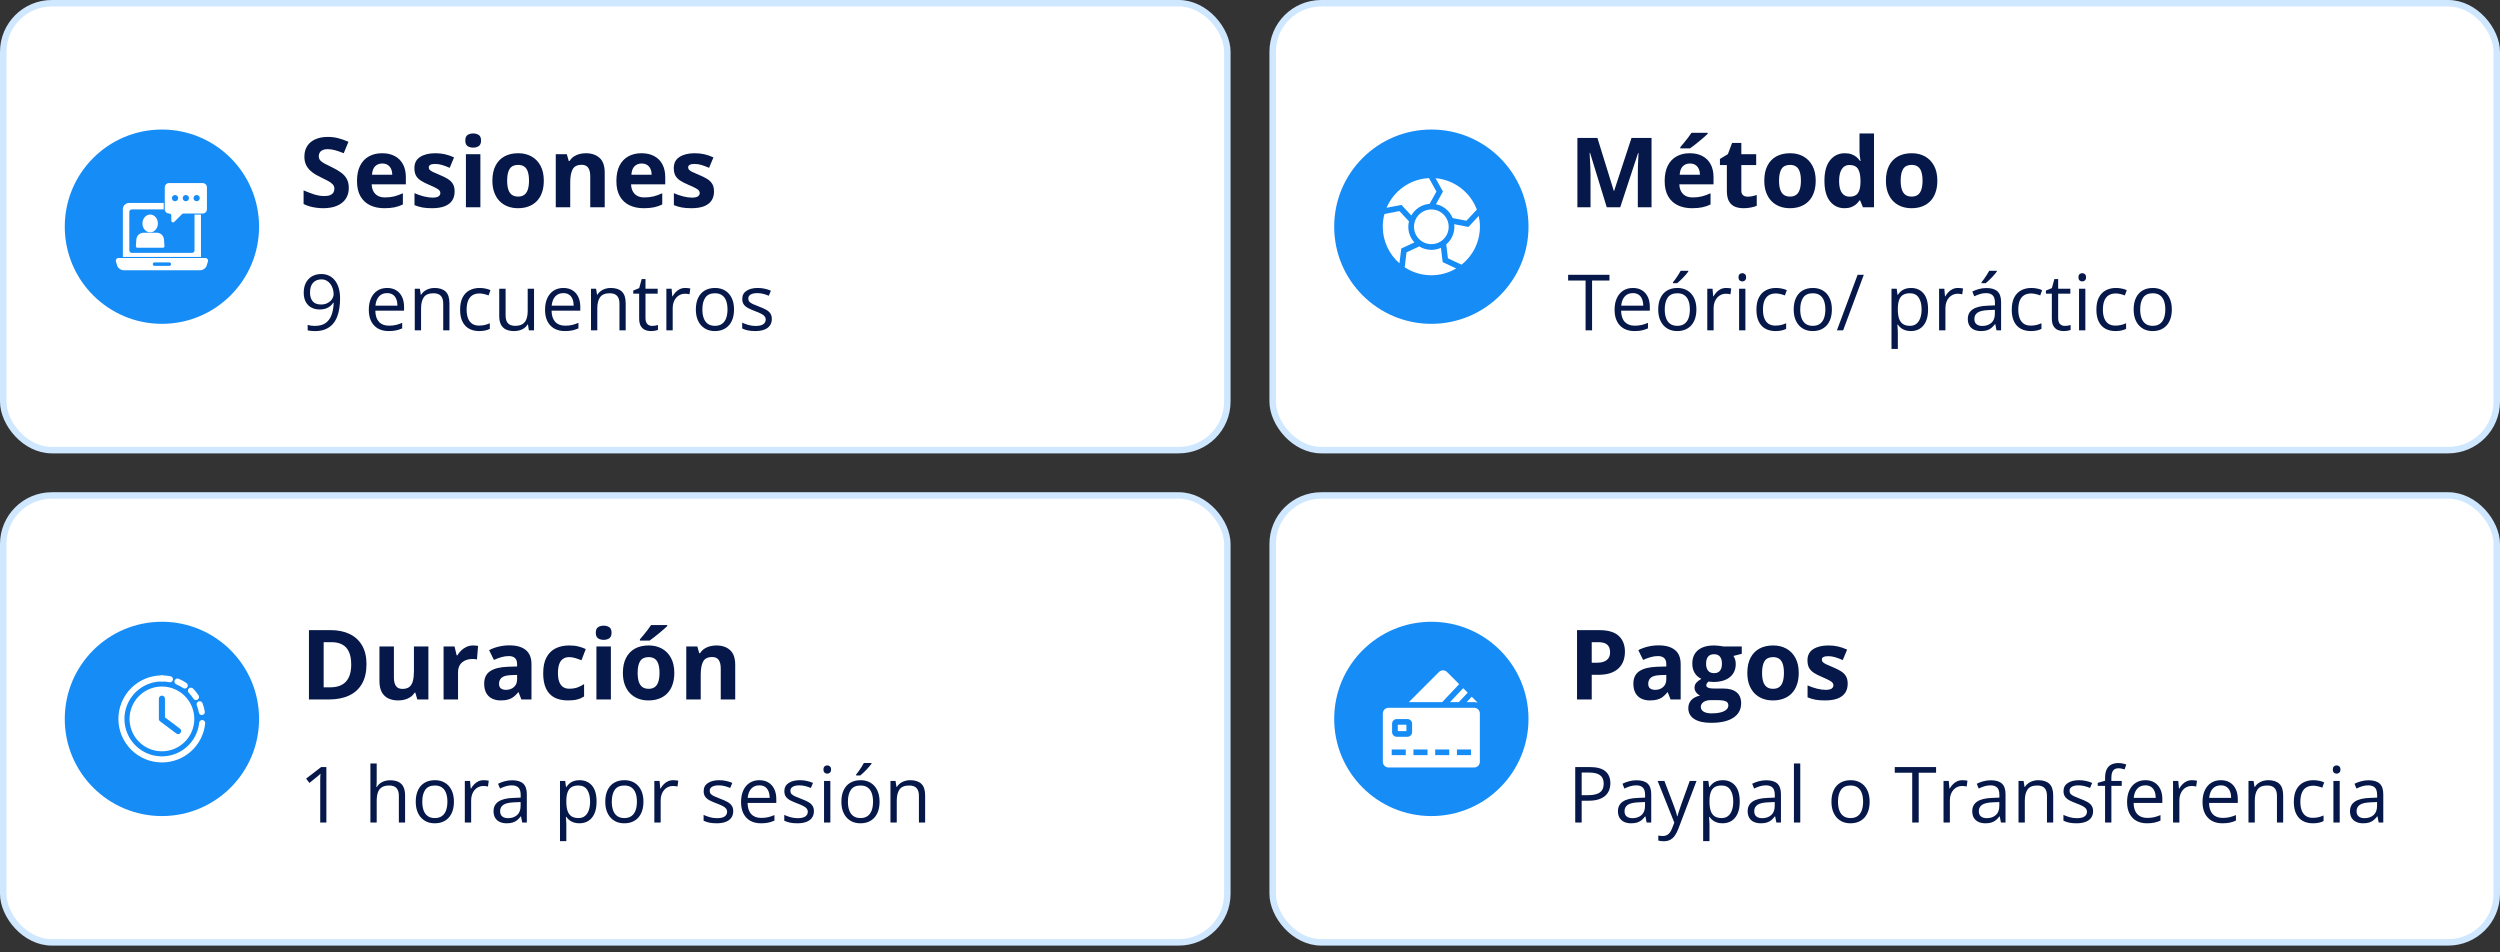 <svg width="386" height="147" viewBox="0 0 386 147" fill="none" xmlns="http://www.w3.org/2000/svg">
<rect x="0" y="0" width="386" height="147" fill="#333333" stroke="none"/>
<rect x="0.5" y="0.5" width="189" height="69" rx="7.5" fill="white"/>
<rect x="0.5" y="0.5" width="189" height="69" rx="7.5" stroke="#CFE8FF"/>
<circle cx="25" cy="35" r="15" fill="#168CF6"/>
<g clip-path="url(#clip0_4_424)">
<path d="M30.033 33.132V38.666C30.033 38.874 29.866 39.041 29.658 39.041H20.343C20.136 39.041 19.968 38.874 19.968 38.666V32.71C19.968 32.503 20.136 32.335 20.343 32.335H25.275V31.338H19.933C19.401 31.338 18.971 31.768 18.971 32.3V39.666H31.03V33.132H30.033Z" fill="white"/>
<path d="M32.054 40.025C31.974 39.904 31.842 39.831 31.697 39.831H18.305C18.159 39.831 18.027 39.904 17.947 40.025C17.868 40.146 17.857 40.298 17.912 40.42L18.104 41.062C18.287 41.472 18.695 41.734 19.143 41.734H30.856C31.302 41.734 31.71 41.472 31.899 41.053L32.087 40.424C32.144 40.294 32.131 40.144 32.054 40.025ZM26.14 41.051H23.861C23.711 41.051 23.592 40.929 23.592 40.782C23.592 40.634 23.711 40.513 23.861 40.513H26.14C26.288 40.513 26.409 40.634 26.409 40.782C26.409 40.929 26.288 41.051 26.14 41.051Z" fill="white"/>
<path d="M23.186 35.876C22.528 35.876 21.993 35.259 21.993 34.5C21.993 33.742 22.528 33.125 23.186 33.125C23.844 33.125 24.379 33.742 24.379 34.5C24.379 35.259 23.844 35.876 23.186 35.876Z" fill="white"/>
<path d="M25.157 38.253H21.215C21.149 38.253 21.087 38.226 21.042 38.178C20.998 38.13 20.975 38.066 20.98 38L21.053 36.969C21.095 36.389 21.583 35.935 22.164 35.935H24.208C24.789 35.935 25.277 36.389 25.319 36.969L25.392 38C25.397 38.066 25.374 38.13 25.33 38.178C25.286 38.226 25.223 38.253 25.157 38.253Z" fill="white"/>
<path d="M31.743 28.442C31.628 28.334 31.474 28.265 31.299 28.265H26.089C25.732 28.265 25.441 28.559 25.441 28.916V32.315C25.441 32.351 25.443 32.384 25.45 32.417C25.498 32.728 25.767 32.966 26.089 32.966H26.129C26.31 32.966 26.455 33.112 26.455 33.29V34.078C26.455 34.307 26.733 34.426 26.901 34.263L28.101 33.063C28.163 33.002 28.244 32.966 28.33 32.966H31.299C31.659 32.966 31.95 32.675 31.95 32.315V28.916C31.95 28.729 31.871 28.561 31.743 28.442ZM27.027 31.073C26.76 31.073 26.546 30.857 26.546 30.59C26.546 30.323 26.76 30.11 27.027 30.11C27.294 30.11 27.51 30.323 27.51 30.59C27.51 30.857 27.294 31.073 27.027 31.073ZM28.694 31.073C28.427 31.073 28.213 30.857 28.213 30.59C28.213 30.323 28.427 30.11 28.694 30.11C28.961 30.11 29.177 30.323 29.177 30.59C29.177 30.857 28.961 31.073 28.694 31.073ZM30.362 31.073C30.095 31.073 29.881 30.857 29.881 30.59C29.881 30.323 30.095 30.11 30.362 30.11C30.629 30.11 30.845 30.323 30.845 30.59C30.845 30.857 30.629 31.073 30.362 31.073Z" fill="white"/>
</g>
<path d="M53.854 29.026C53.854 29.661 53.7 30.213 53.393 30.682C53.085 31.15 52.636 31.512 52.045 31.766C51.459 32.02 50.746 32.147 49.906 32.147C49.535 32.147 49.171 32.122 48.815 32.073C48.463 32.024 48.124 31.954 47.797 31.861C47.475 31.763 47.167 31.644 46.874 31.502V29.393C47.382 29.617 47.909 29.82 48.456 30C49.003 30.181 49.545 30.271 50.082 30.271C50.453 30.271 50.751 30.223 50.976 30.125C51.205 30.027 51.371 29.893 51.474 29.722C51.576 29.551 51.627 29.356 51.627 29.136C51.627 28.868 51.537 28.638 51.356 28.448C51.176 28.257 50.927 28.079 50.609 27.913C50.297 27.747 49.943 27.569 49.547 27.378C49.298 27.261 49.027 27.12 48.734 26.954C48.441 26.783 48.163 26.575 47.899 26.331C47.636 26.087 47.419 25.791 47.248 25.445C47.081 25.093 46.998 24.673 46.998 24.185C46.998 23.545 47.145 22.998 47.438 22.544C47.731 22.09 48.148 21.744 48.69 21.504C49.237 21.26 49.882 21.138 50.624 21.138C51.181 21.138 51.71 21.204 52.213 21.336C52.721 21.463 53.251 21.648 53.803 21.893L53.07 23.658C52.577 23.457 52.135 23.304 51.745 23.196C51.354 23.084 50.956 23.028 50.551 23.028C50.268 23.028 50.026 23.074 49.826 23.167C49.626 23.255 49.474 23.382 49.372 23.548C49.269 23.709 49.218 23.897 49.218 24.112C49.218 24.366 49.291 24.581 49.438 24.756C49.589 24.927 49.813 25.093 50.111 25.254C50.414 25.416 50.79 25.604 51.239 25.818C51.786 26.077 52.252 26.348 52.638 26.631C53.029 26.91 53.329 27.239 53.539 27.62C53.749 27.996 53.854 28.465 53.854 29.026ZM58.996 23.658C59.752 23.658 60.404 23.804 60.951 24.097C61.498 24.385 61.92 24.805 62.218 25.357C62.516 25.909 62.665 26.582 62.665 27.378V28.462H57.384C57.409 29.092 57.597 29.588 57.948 29.949C58.305 30.306 58.798 30.484 59.428 30.484C59.95 30.484 60.429 30.43 60.863 30.323C61.298 30.215 61.745 30.054 62.204 29.839V31.568C61.798 31.768 61.373 31.915 60.929 32.007C60.49 32.1 59.955 32.147 59.325 32.147C58.505 32.147 57.777 31.995 57.143 31.692C56.513 31.39 56.017 30.928 55.656 30.308C55.299 29.688 55.121 28.907 55.121 27.964C55.121 27.007 55.282 26.211 55.605 25.577C55.932 24.937 56.386 24.459 56.967 24.141C57.548 23.819 58.224 23.658 58.996 23.658ZM59.01 25.247C58.576 25.247 58.214 25.386 57.926 25.665C57.643 25.943 57.48 26.38 57.435 26.976H60.57C60.565 26.644 60.504 26.348 60.387 26.089C60.275 25.831 60.104 25.625 59.874 25.474C59.65 25.323 59.362 25.247 59.01 25.247ZM70.194 29.568C70.194 30.125 70.062 30.596 69.799 30.982C69.54 31.363 69.152 31.653 68.634 31.854C68.117 32.049 67.472 32.147 66.701 32.147C66.129 32.147 65.639 32.11 65.228 32.037C64.823 31.963 64.413 31.841 63.998 31.67V29.825C64.442 30.025 64.918 30.191 65.426 30.323C65.939 30.45 66.388 30.513 66.774 30.513C67.209 30.513 67.519 30.45 67.704 30.323C67.894 30.191 67.99 30.02 67.99 29.81C67.99 29.673 67.951 29.551 67.873 29.444C67.799 29.331 67.638 29.207 67.389 29.07C67.14 28.929 66.749 28.746 66.217 28.521C65.705 28.306 65.282 28.089 64.95 27.869C64.623 27.649 64.379 27.391 64.218 27.093C64.061 26.79 63.983 26.407 63.983 25.943C63.983 25.186 64.276 24.617 64.862 24.236C65.453 23.851 66.242 23.658 67.228 23.658C67.736 23.658 68.219 23.709 68.678 23.811C69.142 23.914 69.618 24.078 70.106 24.302L69.433 25.914C69.027 25.738 68.644 25.594 68.283 25.481C67.926 25.369 67.562 25.313 67.191 25.313C66.864 25.313 66.618 25.357 66.452 25.445C66.286 25.533 66.203 25.667 66.203 25.848C66.203 25.98 66.244 26.097 66.327 26.199C66.415 26.302 66.581 26.416 66.825 26.544C67.074 26.666 67.438 26.824 67.916 27.02C68.38 27.21 68.783 27.41 69.125 27.62C69.467 27.825 69.731 28.081 69.916 28.389C70.102 28.692 70.194 29.085 70.194 29.568ZM74.171 23.811V32H71.938V23.811H74.171ZM73.058 20.604C73.39 20.604 73.676 20.682 73.915 20.838C74.154 20.989 74.274 21.275 74.274 21.695C74.274 22.11 74.154 22.398 73.915 22.559C73.676 22.715 73.39 22.794 73.058 22.794C72.721 22.794 72.433 22.715 72.194 22.559C71.96 22.398 71.842 22.11 71.842 21.695C71.842 21.275 71.96 20.989 72.194 20.838C72.433 20.682 72.721 20.604 73.058 20.604ZM83.964 27.891C83.964 28.575 83.871 29.18 83.686 29.707C83.505 30.235 83.239 30.682 82.887 31.048C82.54 31.409 82.121 31.683 81.627 31.868C81.139 32.054 80.587 32.147 79.972 32.147C79.396 32.147 78.866 32.054 78.383 31.868C77.904 31.683 77.487 31.409 77.13 31.048C76.779 30.682 76.505 30.235 76.31 29.707C76.12 29.18 76.024 28.575 76.024 27.891C76.024 26.983 76.186 26.214 76.508 25.584C76.83 24.954 77.289 24.476 77.885 24.148C78.481 23.821 79.191 23.658 80.016 23.658C80.783 23.658 81.461 23.821 82.052 24.148C82.648 24.476 83.114 24.954 83.451 25.584C83.793 26.214 83.964 26.983 83.964 27.891ZM78.302 27.891C78.302 28.428 78.361 28.88 78.478 29.246C78.595 29.612 78.778 29.888 79.027 30.074C79.276 30.259 79.601 30.352 80.001 30.352C80.397 30.352 80.717 30.259 80.961 30.074C81.21 29.888 81.391 29.612 81.503 29.246C81.62 28.88 81.679 28.428 81.679 27.891C81.679 27.349 81.62 26.9 81.503 26.544C81.391 26.182 81.21 25.911 80.961 25.73C80.712 25.55 80.387 25.459 79.987 25.459C79.396 25.459 78.966 25.662 78.698 26.067C78.434 26.473 78.302 27.081 78.302 27.891ZM90.46 23.658C91.335 23.658 92.038 23.897 92.57 24.375C93.102 24.849 93.368 25.611 93.368 26.661V32H91.134V27.217C91.134 26.631 91.027 26.189 90.812 25.892C90.602 25.594 90.27 25.445 89.816 25.445C89.132 25.445 88.666 25.677 88.417 26.141C88.168 26.605 88.043 27.273 88.043 28.148V32H85.81V23.811H87.516L87.816 24.859H87.941C88.117 24.576 88.334 24.346 88.593 24.17C88.856 23.995 89.147 23.865 89.464 23.782C89.787 23.699 90.119 23.658 90.46 23.658ZM99.044 23.658C99.801 23.658 100.453 23.804 101 24.097C101.547 24.385 101.969 24.805 102.267 25.357C102.565 25.909 102.714 26.582 102.714 27.378V28.462H97.433C97.457 29.092 97.645 29.588 97.997 29.949C98.353 30.306 98.847 30.484 99.477 30.484C99.999 30.484 100.478 30.43 100.912 30.323C101.347 30.215 101.793 30.054 102.252 29.839V31.568C101.847 31.768 101.422 31.915 100.978 32.007C100.539 32.1 100.004 32.147 99.374 32.147C98.554 32.147 97.826 31.995 97.191 31.692C96.561 31.39 96.066 30.928 95.705 30.308C95.348 29.688 95.17 28.907 95.17 27.964C95.17 27.007 95.331 26.211 95.653 25.577C95.981 24.937 96.435 24.459 97.016 24.141C97.597 23.819 98.273 23.658 99.044 23.658ZM99.059 25.247C98.624 25.247 98.263 25.386 97.975 25.665C97.692 25.943 97.528 26.38 97.484 26.976H100.619C100.614 26.644 100.553 26.348 100.436 26.089C100.324 25.831 100.153 25.625 99.923 25.474C99.699 25.323 99.411 25.247 99.059 25.247ZM110.243 29.568C110.243 30.125 110.111 30.596 109.848 30.982C109.589 31.363 109.201 31.653 108.683 31.854C108.166 32.049 107.521 32.147 106.75 32.147C106.178 32.147 105.688 32.11 105.277 32.037C104.872 31.963 104.462 31.841 104.047 31.67V29.825C104.491 30.025 104.967 30.191 105.475 30.323C105.988 30.45 106.437 30.513 106.823 30.513C107.257 30.513 107.567 30.45 107.753 30.323C107.943 30.191 108.039 30.02 108.039 29.81C108.039 29.673 108 29.551 107.921 29.444C107.848 29.331 107.687 29.207 107.438 29.07C107.189 28.929 106.798 28.746 106.266 28.521C105.753 28.306 105.331 28.089 104.999 27.869C104.672 27.649 104.428 27.391 104.267 27.093C104.11 26.79 104.032 26.407 104.032 25.943C104.032 25.186 104.325 24.617 104.911 24.236C105.502 23.851 106.291 23.658 107.277 23.658C107.785 23.658 108.268 23.709 108.727 23.811C109.191 23.914 109.667 24.078 110.155 24.302L109.481 25.914C109.076 25.738 108.693 25.594 108.332 25.481C107.975 25.369 107.611 25.313 107.24 25.313C106.913 25.313 106.667 25.357 106.5 25.445C106.334 25.533 106.251 25.667 106.251 25.848C106.251 25.98 106.293 26.097 106.376 26.199C106.464 26.302 106.63 26.416 106.874 26.544C107.123 26.666 107.487 26.824 107.965 27.02C108.429 27.21 108.832 27.41 109.174 27.62C109.516 27.825 109.779 28.081 109.965 28.389C110.15 28.692 110.243 29.085 110.243 29.568Z" fill="#051849"/>
<path d="M52.508 46.084C52.508 46.603 52.471 47.109 52.397 47.602C52.326 48.094 52.203 48.553 52.027 48.978C51.855 49.404 51.621 49.777 51.324 50.098C51.027 50.418 50.654 50.67 50.205 50.853C49.76 51.033 49.227 51.123 48.605 51.123C48.438 51.123 48.246 51.111 48.031 51.088C47.816 51.068 47.641 51.039 47.504 51V50.156C47.648 50.207 47.818 50.248 48.014 50.279C48.209 50.307 48.4 50.32 48.588 50.32C49.318 50.32 49.893 50.164 50.31 49.852C50.728 49.535 51.029 49.107 51.213 48.568C51.397 48.025 51.5 47.416 51.523 46.74H51.453C51.336 46.928 51.182 47.102 50.99 47.262C50.803 47.418 50.574 47.545 50.305 47.643C50.035 47.736 49.721 47.783 49.361 47.783C48.865 47.783 48.432 47.682 48.06 47.478C47.693 47.275 47.406 46.98 47.199 46.594C46.996 46.207 46.895 45.74 46.895 45.193C46.895 44.603 47.006 44.094 47.228 43.664C47.455 43.23 47.772 42.897 48.178 42.662C48.584 42.428 49.062 42.31 49.613 42.31C50.035 42.31 50.422 42.391 50.773 42.551C51.125 42.711 51.43 42.951 51.688 43.272C51.949 43.588 52.15 43.98 52.291 44.449C52.435 44.918 52.508 45.463 52.508 46.084ZM49.613 43.137C49.094 43.137 48.672 43.307 48.348 43.647C48.027 43.986 47.867 44.498 47.867 45.182C47.867 45.748 48.006 46.195 48.283 46.523C48.56 46.852 48.988 47.016 49.566 47.016C49.965 47.016 50.309 46.935 50.598 46.775C50.891 46.615 51.115 46.412 51.272 46.166C51.432 45.92 51.512 45.668 51.512 45.41C51.512 45.152 51.473 44.891 51.395 44.625C51.32 44.359 51.205 44.115 51.049 43.893C50.893 43.666 50.695 43.484 50.457 43.348C50.219 43.207 49.938 43.137 49.613 43.137ZM59.773 44.461C60.32 44.461 60.789 44.582 61.18 44.824C61.57 45.066 61.869 45.406 62.076 45.844C62.283 46.277 62.387 46.785 62.387 47.367V47.971H57.951C57.963 48.725 58.15 49.299 58.514 49.693C58.877 50.088 59.389 50.285 60.049 50.285C60.455 50.285 60.815 50.248 61.127 50.174C61.44 50.1 61.764 49.99 62.1 49.846V50.701C61.775 50.846 61.453 50.951 61.133 51.018C60.816 51.084 60.441 51.117 60.008 51.117C59.391 51.117 58.852 50.992 58.391 50.742C57.934 50.488 57.578 50.117 57.324 49.629C57.07 49.141 56.943 48.543 56.943 47.836C56.943 47.145 57.059 46.547 57.289 46.043C57.523 45.535 57.852 45.145 58.273 44.871C58.699 44.598 59.199 44.461 59.773 44.461ZM59.762 45.258C59.242 45.258 58.828 45.428 58.52 45.768C58.211 46.107 58.027 46.582 57.969 47.191H61.367C61.363 46.809 61.303 46.473 61.185 46.184C61.072 45.891 60.898 45.664 60.664 45.504C60.43 45.34 60.129 45.258 59.762 45.258ZM67.08 44.461C67.842 44.461 68.418 44.648 68.809 45.023C69.199 45.395 69.394 45.992 69.394 46.816V51H68.434V46.881C68.434 46.346 68.311 45.945 68.064 45.68C67.822 45.414 67.449 45.281 66.945 45.281C66.234 45.281 65.734 45.482 65.445 45.885C65.156 46.287 65.012 46.871 65.012 47.637V51H64.039V44.578H64.824L64.971 45.504H65.023C65.16 45.277 65.334 45.088 65.545 44.935C65.756 44.779 65.992 44.662 66.254 44.584C66.516 44.502 66.791 44.461 67.08 44.461ZM73.971 51.117C73.393 51.117 72.883 50.998 72.441 50.76C72 50.522 71.656 50.158 71.41 49.67C71.164 49.182 71.041 48.566 71.041 47.824C71.041 47.047 71.17 46.412 71.428 45.92C71.689 45.424 72.049 45.057 72.506 44.818C72.963 44.58 73.482 44.461 74.064 44.461C74.385 44.461 74.693 44.494 74.99 44.56C75.291 44.623 75.537 44.703 75.728 44.801L75.436 45.615C75.24 45.537 75.014 45.467 74.756 45.404C74.502 45.342 74.264 45.31 74.041 45.31C73.596 45.31 73.225 45.406 72.928 45.598C72.635 45.789 72.414 46.07 72.266 46.441C72.121 46.812 72.049 47.27 72.049 47.812C72.049 48.332 72.119 48.775 72.26 49.143C72.404 49.51 72.617 49.791 72.898 49.986C73.184 50.178 73.539 50.273 73.965 50.273C74.305 50.273 74.611 50.238 74.885 50.168C75.158 50.094 75.406 50.008 75.629 49.91V50.777C75.414 50.887 75.174 50.971 74.908 51.029C74.647 51.088 74.334 51.117 73.971 51.117ZM82.455 44.578V51H81.658L81.518 50.098H81.465C81.332 50.32 81.16 50.508 80.949 50.66C80.738 50.812 80.5 50.926 80.234 51C79.973 51.078 79.693 51.117 79.397 51.117C78.889 51.117 78.463 51.035 78.119 50.871C77.775 50.707 77.516 50.453 77.34 50.109C77.168 49.766 77.082 49.324 77.082 48.785V44.578H78.066V48.715C78.066 49.25 78.188 49.65 78.43 49.916C78.672 50.178 79.041 50.309 79.537 50.309C80.014 50.309 80.393 50.219 80.674 50.039C80.959 49.859 81.164 49.596 81.289 49.248C81.414 48.897 81.477 48.467 81.477 47.959V44.578H82.455ZM86.984 44.461C87.531 44.461 88 44.582 88.391 44.824C88.781 45.066 89.08 45.406 89.287 45.844C89.494 46.277 89.598 46.785 89.598 47.367V47.971H85.162C85.174 48.725 85.361 49.299 85.725 49.693C86.088 50.088 86.6 50.285 87.26 50.285C87.666 50.285 88.025 50.248 88.338 50.174C88.65 50.1 88.975 49.99 89.311 49.846V50.701C88.986 50.846 88.664 50.951 88.344 51.018C88.027 51.084 87.652 51.117 87.219 51.117C86.602 51.117 86.062 50.992 85.602 50.742C85.144 50.488 84.789 50.117 84.535 49.629C84.281 49.141 84.154 48.543 84.154 47.836C84.154 47.145 84.269 46.547 84.5 46.043C84.734 45.535 85.062 45.145 85.484 44.871C85.91 44.598 86.41 44.461 86.984 44.461ZM86.973 45.258C86.453 45.258 86.039 45.428 85.731 45.768C85.422 46.107 85.238 46.582 85.18 47.191H88.578C88.574 46.809 88.514 46.473 88.397 46.184C88.283 45.891 88.109 45.664 87.875 45.504C87.641 45.34 87.34 45.258 86.973 45.258ZM94.291 44.461C95.053 44.461 95.629 44.648 96.019 45.023C96.41 45.395 96.606 45.992 96.606 46.816V51H95.644V46.881C95.644 46.346 95.522 45.945 95.275 45.68C95.033 45.414 94.66 45.281 94.156 45.281C93.445 45.281 92.945 45.482 92.656 45.885C92.367 46.287 92.223 46.871 92.223 47.637V51H91.25V44.578H92.035L92.182 45.504H92.234C92.371 45.277 92.545 45.088 92.756 44.935C92.967 44.779 93.203 44.662 93.465 44.584C93.727 44.502 94.002 44.461 94.291 44.461ZM100.684 50.32C100.844 50.32 101.008 50.307 101.176 50.279C101.344 50.252 101.48 50.219 101.586 50.18V50.935C101.473 50.986 101.314 51.029 101.111 51.065C100.912 51.1 100.717 51.117 100.525 51.117C100.186 51.117 99.877 51.059 99.6 50.941C99.322 50.82 99.1 50.617 98.932 50.332C98.768 50.047 98.686 49.652 98.686 49.148V45.34H97.772V44.865L98.691 44.484L99.078 43.09H99.664V44.578H101.545V45.34H99.664V49.119C99.664 49.522 99.756 49.822 99.939 50.022C100.127 50.221 100.375 50.32 100.684 50.32ZM105.805 44.461C105.934 44.461 106.068 44.469 106.209 44.484C106.35 44.496 106.475 44.514 106.584 44.537L106.461 45.44C106.355 45.412 106.238 45.391 106.109 45.375C105.98 45.359 105.859 45.352 105.746 45.352C105.488 45.352 105.244 45.404 105.014 45.51C104.787 45.611 104.588 45.76 104.416 45.955C104.244 46.147 104.109 46.379 104.012 46.652C103.914 46.922 103.865 47.223 103.865 47.555V51H102.887V44.578H103.695L103.801 45.762H103.842C103.975 45.523 104.135 45.307 104.322 45.111C104.51 44.912 104.727 44.754 104.973 44.637C105.223 44.52 105.5 44.461 105.805 44.461ZM113.334 47.777C113.334 48.305 113.266 48.775 113.129 49.19C112.992 49.603 112.795 49.953 112.537 50.238C112.279 50.523 111.967 50.742 111.6 50.895C111.236 51.043 110.824 51.117 110.363 51.117C109.934 51.117 109.539 51.043 109.18 50.895C108.824 50.742 108.516 50.523 108.254 50.238C107.996 49.953 107.795 49.603 107.65 49.19C107.51 48.775 107.439 48.305 107.439 47.777C107.439 47.074 107.559 46.477 107.797 45.984C108.035 45.488 108.375 45.111 108.816 44.853C109.262 44.592 109.791 44.461 110.404 44.461C110.99 44.461 111.502 44.592 111.939 44.853C112.381 45.115 112.723 45.494 112.965 45.99C113.211 46.482 113.334 47.078 113.334 47.777ZM108.447 47.777C108.447 48.293 108.516 48.74 108.652 49.119C108.789 49.498 109 49.791 109.285 49.998C109.57 50.205 109.938 50.309 110.387 50.309C110.832 50.309 111.197 50.205 111.482 49.998C111.771 49.791 111.984 49.498 112.121 49.119C112.258 48.74 112.326 48.293 112.326 47.777C112.326 47.266 112.258 46.824 112.121 46.453C111.984 46.078 111.773 45.789 111.488 45.586C111.203 45.383 110.834 45.281 110.381 45.281C109.713 45.281 109.223 45.502 108.91 45.943C108.602 46.385 108.447 46.996 108.447 47.777ZM119.17 49.242C119.17 49.652 119.066 49.998 118.859 50.279C118.656 50.557 118.363 50.766 117.98 50.906C117.602 51.047 117.148 51.117 116.621 51.117C116.172 51.117 115.783 51.082 115.455 51.012C115.127 50.941 114.84 50.842 114.594 50.713V49.816C114.855 49.945 115.168 50.062 115.531 50.168C115.895 50.273 116.266 50.326 116.645 50.326C117.199 50.326 117.602 50.236 117.852 50.057C118.102 49.877 118.227 49.633 118.227 49.324C118.227 49.148 118.176 48.994 118.074 48.861C117.977 48.725 117.811 48.594 117.576 48.469C117.342 48.34 117.018 48.199 116.604 48.047C116.193 47.891 115.838 47.736 115.537 47.584C115.24 47.428 115.01 47.238 114.846 47.016C114.686 46.793 114.605 46.504 114.605 46.148C114.605 45.605 114.824 45.19 115.262 44.9C115.703 44.607 116.281 44.461 116.996 44.461C117.383 44.461 117.744 44.5 118.08 44.578C118.42 44.652 118.736 44.754 119.029 44.883L118.701 45.662C118.436 45.549 118.152 45.453 117.852 45.375C117.551 45.297 117.244 45.258 116.932 45.258C116.482 45.258 116.137 45.332 115.895 45.48C115.656 45.629 115.537 45.832 115.537 46.09C115.537 46.289 115.592 46.453 115.701 46.582C115.814 46.711 115.994 46.832 116.24 46.945C116.486 47.059 116.811 47.191 117.213 47.344C117.615 47.492 117.963 47.647 118.256 47.807C118.549 47.963 118.773 48.154 118.93 48.381C119.09 48.603 119.17 48.891 119.17 49.242Z" fill="#051849"/>
<rect x="196.5" y="0.5" width="189" height="69" rx="7.5" fill="white"/>
<rect x="196.5" y="0.5" width="189" height="69" rx="7.5" stroke="#CFE8FF"/>
<circle cx="221" cy="35" r="15" fill="#168CF6"/>
<path d="M217.904 33.27C218.475 32.263 219.521 31.561 220.735 31.471L221.784 29.578L220.634 27.5C217.683 27.642 215.179 29.491 214.087 32.081L216.38 31.635L217.904 33.27Z" fill="white"/>
<path d="M221 37.698C222.478 37.698 223.677 36.499 223.677 35.02C223.677 33.541 222.478 32.341 221 32.341C219.522 32.341 218.323 33.541 218.323 35.02C218.323 36.499 219.522 37.698 221 37.698Z" fill="white"/>
<path d="M221.707 31.532C222.88 31.77 223.846 32.587 224.291 33.672L226.415 34.084L228.024 32.359C227.029 29.709 224.581 27.771 221.65 27.519L222.79 29.578L221.707 31.532Z" fill="white"/>
<path d="M228.316 33.336L226.726 35.042L224.533 34.615C224.548 34.748 224.556 34.883 224.556 35.02C224.556 36.106 224.067 37.08 223.298 37.733L223.562 39.884L225.67 40.868C227.394 39.493 228.5 37.373 228.5 34.995C228.5 34.425 228.436 33.87 228.316 33.336Z" fill="white"/>
<path d="M222.476 38.257C222.027 38.463 221.526 38.578 221 38.578C220.315 38.578 219.674 38.383 219.131 38.046L217.168 38.962L216.885 41.27C218.067 42.047 219.48 42.5 221 42.5C222.4 42.5 223.71 42.116 224.832 41.447L222.749 40.476L222.476 38.257Z" fill="white"/>
<path d="M217.444 35.02C217.444 34.729 217.479 34.446 217.545 34.175L216.07 32.592L213.757 33.041C213.59 33.664 213.5 34.319 213.5 34.995C213.5 37.254 214.497 39.279 216.074 40.655L216.355 38.37L218.381 37.425C217.799 36.791 217.444 35.946 217.444 35.02Z" fill="white"/>
<path d="M248.083 32L245.504 23.599H245.438C245.448 23.799 245.463 24.102 245.482 24.507C245.507 24.908 245.529 25.335 245.548 25.789C245.568 26.243 245.578 26.653 245.578 27.02V32H243.549V21.292H246.64L249.174 29.48H249.218L251.906 21.292H254.997V32H252.88V26.932C252.88 26.595 252.885 26.206 252.895 25.767C252.909 25.328 252.926 24.91 252.946 24.515C252.965 24.114 252.98 23.814 252.99 23.614H252.924L250.163 32H248.083ZM260.9 23.658C261.657 23.658 262.309 23.804 262.855 24.097C263.402 24.385 263.825 24.805 264.123 25.357C264.42 25.909 264.569 26.582 264.569 27.378V28.462H259.289C259.313 29.092 259.501 29.588 259.853 29.949C260.209 30.306 260.702 30.484 261.332 30.484C261.854 30.484 262.333 30.43 262.768 30.323C263.202 30.215 263.649 30.054 264.108 29.839V31.568C263.703 31.768 263.278 31.915 262.833 32.007C262.394 32.1 261.859 32.147 261.229 32.147C260.409 32.147 259.682 31.995 259.047 31.692C258.417 31.39 257.921 30.928 257.56 30.308C257.204 29.688 257.025 28.907 257.025 27.964C257.025 27.007 257.187 26.211 257.509 25.577C257.836 24.937 258.29 24.459 258.871 24.141C259.452 23.819 260.128 23.658 260.9 23.658ZM260.915 25.247C260.48 25.247 260.119 25.386 259.831 25.665C259.547 25.943 259.384 26.38 259.34 26.976H262.475C262.47 26.644 262.409 26.348 262.292 26.089C262.179 25.831 262.008 25.625 261.779 25.474C261.554 25.323 261.266 25.247 260.915 25.247ZM263.668 20.508V20.662C263.527 20.799 263.341 20.967 263.112 21.168C262.882 21.368 262.636 21.578 262.372 21.797C262.108 22.012 261.85 22.22 261.596 22.42C261.342 22.615 261.12 22.779 260.929 22.911H259.442V22.713C259.604 22.527 259.789 22.308 259.999 22.054C260.214 21.795 260.426 21.529 260.636 21.255C260.846 20.982 261.022 20.733 261.164 20.508H263.668ZM269.835 30.367C270.08 30.367 270.316 30.342 270.546 30.294C270.78 30.245 271.012 30.184 271.242 30.11V31.773C271.002 31.88 270.705 31.968 270.348 32.037C269.997 32.11 269.611 32.147 269.191 32.147C268.703 32.147 268.263 32.068 267.873 31.912C267.487 31.751 267.182 31.475 266.957 31.084C266.737 30.689 266.627 30.14 266.627 29.436V25.489H265.558V24.544L266.789 23.797L267.433 22.068H268.861V23.811H271.154V25.489H268.861V29.436C268.861 29.749 268.949 29.983 269.125 30.14C269.306 30.291 269.542 30.367 269.835 30.367ZM280.346 27.891C280.346 28.575 280.253 29.18 280.067 29.707C279.887 30.235 279.621 30.682 279.269 31.048C278.922 31.409 278.502 31.683 278.009 31.868C277.521 32.054 276.969 32.147 276.354 32.147C275.778 32.147 275.248 32.054 274.765 31.868C274.286 31.683 273.869 31.409 273.512 31.048C273.161 30.682 272.887 30.235 272.692 29.707C272.501 29.18 272.406 28.575 272.406 27.891C272.406 26.983 272.567 26.214 272.89 25.584C273.212 24.954 273.671 24.476 274.267 24.148C274.862 23.821 275.573 23.658 276.398 23.658C277.165 23.658 277.843 23.821 278.434 24.148C279.03 24.476 279.496 24.954 279.833 25.584C280.175 26.214 280.346 26.983 280.346 27.891ZM274.684 27.891C274.684 28.428 274.743 28.88 274.86 29.246C274.977 29.612 275.16 29.888 275.409 30.074C275.658 30.259 275.983 30.352 276.383 30.352C276.779 30.352 277.099 30.259 277.343 30.074C277.592 29.888 277.772 29.612 277.885 29.246C278.002 28.88 278.061 28.428 278.061 27.891C278.061 27.349 278.002 26.9 277.885 26.544C277.772 26.182 277.592 25.911 277.343 25.73C277.094 25.55 276.769 25.459 276.369 25.459C275.778 25.459 275.348 25.662 275.08 26.067C274.816 26.473 274.684 27.081 274.684 27.891ZM284.784 32.147C283.871 32.147 283.126 31.79 282.55 31.077C281.979 30.359 281.693 29.307 281.693 27.92C281.693 26.519 281.984 25.459 282.565 24.742C283.146 24.019 283.905 23.658 284.843 23.658C285.233 23.658 285.578 23.711 285.875 23.819C286.173 23.926 286.43 24.07 286.645 24.251C286.864 24.432 287.05 24.634 287.201 24.859H287.274C287.245 24.703 287.208 24.473 287.165 24.17C287.125 23.863 287.106 23.548 287.106 23.226V20.604H289.347V32H287.633L287.201 30.938H287.106C286.964 31.163 286.786 31.368 286.571 31.553C286.361 31.734 286.11 31.878 285.817 31.985C285.524 32.093 285.18 32.147 284.784 32.147ZM285.568 30.367C286.178 30.367 286.608 30.186 286.857 29.825C287.111 29.459 287.245 28.909 287.26 28.177V27.935C287.26 27.139 287.138 26.531 286.894 26.111C286.649 25.686 286.195 25.474 285.531 25.474C285.038 25.474 284.652 25.686 284.374 26.111C284.096 26.536 283.957 27.149 283.957 27.95C283.957 28.75 284.096 29.354 284.374 29.759C284.657 30.164 285.055 30.367 285.568 30.367ZM299.125 27.891C299.125 28.575 299.032 29.18 298.847 29.707C298.666 30.235 298.4 30.682 298.048 31.048C297.702 31.409 297.282 31.683 296.789 31.868C296.3 32.054 295.749 32.147 295.133 32.147C294.557 32.147 294.027 32.054 293.544 31.868C293.065 31.683 292.648 31.409 292.292 31.048C291.94 30.682 291.667 30.235 291.471 29.707C291.281 29.18 291.186 28.575 291.186 27.891C291.186 26.983 291.347 26.214 291.669 25.584C291.991 24.954 292.45 24.476 293.046 24.148C293.642 23.821 294.352 23.658 295.177 23.658C295.944 23.658 296.623 23.821 297.213 24.148C297.809 24.476 298.275 24.954 298.612 25.584C298.954 26.214 299.125 26.983 299.125 27.891ZM293.463 27.891C293.463 28.428 293.522 28.88 293.639 29.246C293.756 29.612 293.939 29.888 294.188 30.074C294.438 30.259 294.762 30.352 295.163 30.352C295.558 30.352 295.878 30.259 296.122 30.074C296.371 29.888 296.552 29.612 296.664 29.246C296.781 28.88 296.84 28.428 296.84 27.891C296.84 27.349 296.781 26.9 296.664 26.544C296.552 26.182 296.371 25.911 296.122 25.73C295.873 25.55 295.548 25.459 295.148 25.459C294.557 25.459 294.127 25.662 293.859 26.067C293.595 26.473 293.463 27.081 293.463 27.891Z" fill="#051849"/>
<path d="M245.816 51H244.814V43.312H242.119V42.434H248.5V43.312H245.816V51ZM252.121 44.461C252.668 44.461 253.137 44.582 253.527 44.824C253.918 45.066 254.217 45.406 254.424 45.844C254.631 46.277 254.734 46.785 254.734 47.367V47.971H250.299C250.311 48.725 250.498 49.299 250.861 49.693C251.225 50.088 251.736 50.285 252.396 50.285C252.803 50.285 253.162 50.248 253.475 50.174C253.787 50.1 254.111 49.99 254.447 49.846V50.701C254.123 50.846 253.801 50.951 253.48 51.018C253.164 51.084 252.789 51.117 252.355 51.117C251.738 51.117 251.199 50.992 250.738 50.742C250.281 50.488 249.926 50.117 249.672 49.629C249.418 49.141 249.291 48.543 249.291 47.836C249.291 47.145 249.406 46.547 249.637 46.043C249.871 45.535 250.199 45.145 250.621 44.871C251.047 44.598 251.547 44.461 252.121 44.461ZM252.109 45.258C251.59 45.258 251.176 45.428 250.867 45.768C250.559 46.107 250.375 46.582 250.316 47.191H253.715C253.711 46.809 253.65 46.473 253.533 46.184C253.42 45.891 253.246 45.664 253.012 45.504C252.777 45.34 252.477 45.258 252.109 45.258ZM261.924 47.777C261.924 48.305 261.855 48.775 261.719 49.19C261.582 49.603 261.385 49.953 261.127 50.238C260.869 50.523 260.557 50.742 260.189 50.895C259.826 51.043 259.414 51.117 258.953 51.117C258.523 51.117 258.129 51.043 257.77 50.895C257.414 50.742 257.105 50.523 256.844 50.238C256.586 49.953 256.385 49.603 256.24 49.19C256.1 48.775 256.029 48.305 256.029 47.777C256.029 47.074 256.148 46.477 256.387 45.984C256.625 45.488 256.965 45.111 257.406 44.853C257.852 44.592 258.381 44.461 258.994 44.461C259.58 44.461 260.092 44.592 260.529 44.853C260.971 45.115 261.312 45.494 261.555 45.99C261.801 46.482 261.924 47.078 261.924 47.777ZM257.037 47.777C257.037 48.293 257.105 48.74 257.242 49.119C257.379 49.498 257.59 49.791 257.875 49.998C258.16 50.205 258.527 50.309 258.977 50.309C259.422 50.309 259.787 50.205 260.072 49.998C260.361 49.791 260.574 49.498 260.711 49.119C260.848 48.74 260.916 48.293 260.916 47.777C260.916 47.266 260.848 46.824 260.711 46.453C260.574 46.078 260.363 45.789 260.078 45.586C259.793 45.383 259.424 45.281 258.971 45.281C258.303 45.281 257.812 45.502 257.5 45.943C257.191 46.385 257.037 46.996 257.037 47.777ZM260.676 41.807V41.924C260.598 42.037 260.49 42.174 260.354 42.334C260.221 42.49 260.072 42.656 259.908 42.832C259.744 43.004 259.578 43.168 259.41 43.324C259.246 43.48 259.094 43.615 258.953 43.728H258.303V43.588C258.428 43.44 258.564 43.262 258.713 43.055C258.861 42.844 259.006 42.629 259.146 42.41C259.287 42.188 259.404 41.986 259.498 41.807H260.676ZM266.523 44.461C266.652 44.461 266.787 44.469 266.928 44.484C267.068 44.496 267.193 44.514 267.303 44.537L267.18 45.44C267.074 45.412 266.957 45.391 266.828 45.375C266.699 45.359 266.578 45.352 266.465 45.352C266.207 45.352 265.963 45.404 265.732 45.51C265.506 45.611 265.307 45.76 265.135 45.955C264.963 46.147 264.828 46.379 264.73 46.652C264.633 46.922 264.584 47.223 264.584 47.555V51H263.605V44.578H264.414L264.52 45.762H264.561C264.693 45.523 264.854 45.307 265.041 45.111C265.229 44.912 265.445 44.754 265.691 44.637C265.941 44.52 266.219 44.461 266.523 44.461ZM269.488 44.578V51H268.516V44.578H269.488ZM269.014 42.176C269.174 42.176 269.311 42.228 269.424 42.334C269.541 42.435 269.6 42.596 269.6 42.815C269.6 43.029 269.541 43.19 269.424 43.295C269.311 43.4 269.174 43.453 269.014 43.453C268.846 43.453 268.705 43.4 268.592 43.295C268.482 43.19 268.428 43.029 268.428 42.815C268.428 42.596 268.482 42.435 268.592 42.334C268.705 42.228 268.846 42.176 269.014 42.176ZM274.123 51.117C273.545 51.117 273.035 50.998 272.594 50.76C272.152 50.522 271.809 50.158 271.562 49.67C271.316 49.182 271.193 48.566 271.193 47.824C271.193 47.047 271.322 46.412 271.58 45.92C271.842 45.424 272.201 45.057 272.658 44.818C273.115 44.58 273.635 44.461 274.217 44.461C274.537 44.461 274.846 44.494 275.143 44.56C275.443 44.623 275.689 44.703 275.881 44.801L275.588 45.615C275.393 45.537 275.166 45.467 274.908 45.404C274.654 45.342 274.416 45.31 274.193 45.31C273.748 45.31 273.377 45.406 273.08 45.598C272.787 45.789 272.566 46.07 272.418 46.441C272.273 46.812 272.201 47.27 272.201 47.812C272.201 48.332 272.271 48.775 272.412 49.143C272.557 49.51 272.77 49.791 273.051 49.986C273.336 50.178 273.691 50.273 274.117 50.273C274.457 50.273 274.764 50.238 275.037 50.168C275.311 50.094 275.559 50.008 275.781 49.91V50.777C275.566 50.887 275.326 50.971 275.061 51.029C274.799 51.088 274.486 51.117 274.123 51.117ZM282.842 47.777C282.842 48.305 282.773 48.775 282.637 49.19C282.5 49.603 282.303 49.953 282.045 50.238C281.787 50.523 281.475 50.742 281.107 50.895C280.744 51.043 280.332 51.117 279.871 51.117C279.441 51.117 279.047 51.043 278.688 50.895C278.332 50.742 278.023 50.523 277.762 50.238C277.504 49.953 277.303 49.603 277.158 49.19C277.018 48.775 276.947 48.305 276.947 47.777C276.947 47.074 277.066 46.477 277.305 45.984C277.543 45.488 277.883 45.111 278.324 44.853C278.77 44.592 279.299 44.461 279.912 44.461C280.498 44.461 281.01 44.592 281.447 44.853C281.889 45.115 282.23 45.494 282.473 45.99C282.719 46.482 282.842 47.078 282.842 47.777ZM277.955 47.777C277.955 48.293 278.023 48.74 278.16 49.119C278.297 49.498 278.508 49.791 278.793 49.998C279.078 50.205 279.445 50.309 279.895 50.309C280.34 50.309 280.705 50.205 280.99 49.998C281.279 49.791 281.492 49.498 281.629 49.119C281.766 48.74 281.834 48.293 281.834 47.777C281.834 47.266 281.766 46.824 281.629 46.453C281.492 46.078 281.281 45.789 280.996 45.586C280.711 45.383 280.342 45.281 279.889 45.281C279.221 45.281 278.73 45.502 278.418 45.943C278.109 46.385 277.955 46.996 277.955 47.777ZM287.77 42.434L284.582 51H283.621L286.814 42.434H287.77ZM295.064 44.461C295.865 44.461 296.504 44.736 296.98 45.287C297.457 45.838 297.695 46.666 297.695 47.772C297.695 48.502 297.586 49.115 297.367 49.611C297.148 50.107 296.84 50.482 296.441 50.736C296.047 50.99 295.58 51.117 295.041 51.117C294.701 51.117 294.402 51.072 294.145 50.982C293.887 50.893 293.666 50.772 293.482 50.619C293.299 50.467 293.146 50.301 293.025 50.121H292.955C292.967 50.273 292.98 50.457 292.996 50.672C293.016 50.887 293.025 51.074 293.025 51.234V53.871H292.047V44.578H292.85L292.979 45.527H293.025C293.15 45.332 293.303 45.154 293.482 44.994C293.662 44.83 293.881 44.701 294.139 44.607C294.4 44.51 294.709 44.461 295.064 44.461ZM294.895 45.281C294.449 45.281 294.09 45.367 293.816 45.539C293.547 45.711 293.35 45.969 293.225 46.312C293.1 46.652 293.033 47.08 293.025 47.596V47.783C293.025 48.326 293.084 48.785 293.201 49.16C293.322 49.535 293.52 49.82 293.793 50.016C294.07 50.211 294.441 50.309 294.906 50.309C295.305 50.309 295.637 50.201 295.902 49.986C296.168 49.772 296.365 49.473 296.494 49.09C296.627 48.703 296.693 48.26 296.693 47.76C296.693 47.002 296.545 46.4 296.248 45.955C295.955 45.506 295.504 45.281 294.895 45.281ZM302.312 44.461C302.441 44.461 302.576 44.469 302.717 44.484C302.857 44.496 302.982 44.514 303.092 44.537L302.969 45.44C302.863 45.412 302.746 45.391 302.617 45.375C302.488 45.359 302.367 45.352 302.254 45.352C301.996 45.352 301.752 45.404 301.521 45.51C301.295 45.611 301.096 45.76 300.924 45.955C300.752 46.147 300.617 46.379 300.52 46.652C300.422 46.922 300.373 47.223 300.373 47.555V51H299.395V44.578H300.203L300.309 45.762H300.35C300.482 45.523 300.643 45.307 300.83 45.111C301.018 44.912 301.234 44.754 301.48 44.637C301.73 44.52 302.008 44.461 302.312 44.461ZM306.707 44.473C307.473 44.473 308.041 44.645 308.412 44.988C308.783 45.332 308.969 45.881 308.969 46.635V51H308.26L308.072 50.051H308.025C307.846 50.285 307.658 50.482 307.463 50.643C307.268 50.799 307.041 50.918 306.783 51C306.529 51.078 306.217 51.117 305.846 51.117C305.455 51.117 305.107 51.049 304.803 50.912C304.502 50.775 304.264 50.568 304.088 50.291C303.916 50.014 303.83 49.662 303.83 49.236C303.83 48.596 304.084 48.103 304.592 47.76C305.1 47.416 305.873 47.228 306.912 47.197L308.02 47.15V46.758C308.02 46.203 307.9 45.815 307.662 45.592C307.424 45.369 307.088 45.258 306.654 45.258C306.318 45.258 305.998 45.307 305.693 45.404C305.389 45.502 305.1 45.617 304.826 45.75L304.527 45.012C304.816 44.863 305.148 44.736 305.523 44.631C305.898 44.525 306.293 44.473 306.707 44.473ZM308.008 47.836L307.029 47.877C306.229 47.908 305.664 48.039 305.336 48.27C305.008 48.5 304.844 48.826 304.844 49.248C304.844 49.615 304.955 49.887 305.178 50.062C305.4 50.238 305.695 50.326 306.062 50.326C306.633 50.326 307.1 50.168 307.463 49.852C307.826 49.535 308.008 49.06 308.008 48.428V47.836ZM308.312 41.807V41.924C308.234 42.037 308.127 42.174 307.99 42.334C307.857 42.49 307.709 42.656 307.545 42.832C307.381 43.004 307.215 43.168 307.047 43.324C306.883 43.48 306.73 43.615 306.59 43.728H305.939V43.588C306.064 43.44 306.201 43.262 306.35 43.055C306.498 42.844 306.643 42.629 306.783 42.41C306.924 42.188 307.041 41.986 307.135 41.807H308.312ZM313.545 51.117C312.967 51.117 312.457 50.998 312.016 50.76C311.574 50.522 311.23 50.158 310.984 49.67C310.738 49.182 310.615 48.566 310.615 47.824C310.615 47.047 310.744 46.412 311.002 45.92C311.264 45.424 311.623 45.057 312.08 44.818C312.537 44.58 313.057 44.461 313.639 44.461C313.959 44.461 314.268 44.494 314.564 44.56C314.865 44.623 315.111 44.703 315.303 44.801L315.01 45.615C314.814 45.537 314.588 45.467 314.33 45.404C314.076 45.342 313.838 45.31 313.615 45.31C313.17 45.31 312.799 45.406 312.502 45.598C312.209 45.789 311.988 46.07 311.84 46.441C311.695 46.812 311.623 47.27 311.623 47.812C311.623 48.332 311.693 48.775 311.834 49.143C311.979 49.51 312.191 49.791 312.473 49.986C312.758 50.178 313.113 50.273 313.539 50.273C313.879 50.273 314.186 50.238 314.459 50.168C314.732 50.094 314.98 50.008 315.203 49.91V50.777C314.988 50.887 314.748 50.971 314.482 51.029C314.221 51.088 313.908 51.117 313.545 51.117ZM318.801 50.32C318.961 50.32 319.125 50.307 319.293 50.279C319.461 50.252 319.598 50.219 319.703 50.18V50.935C319.59 50.986 319.432 51.029 319.229 51.065C319.029 51.1 318.834 51.117 318.643 51.117C318.303 51.117 317.994 51.059 317.717 50.941C317.439 50.82 317.217 50.617 317.049 50.332C316.885 50.047 316.803 49.652 316.803 49.148V45.34H315.889V44.865L316.809 44.484L317.195 43.09H317.781V44.578H319.662V45.34H317.781V49.119C317.781 49.522 317.873 49.822 318.057 50.022C318.244 50.221 318.492 50.32 318.801 50.32ZM321.977 44.578V51H321.004V44.578H321.977ZM321.502 42.176C321.662 42.176 321.799 42.228 321.912 42.334C322.029 42.435 322.088 42.596 322.088 42.815C322.088 43.029 322.029 43.19 321.912 43.295C321.799 43.4 321.662 43.453 321.502 43.453C321.334 43.453 321.193 43.4 321.08 43.295C320.971 43.19 320.916 43.029 320.916 42.815C320.916 42.596 320.971 42.435 321.08 42.334C321.193 42.228 321.334 42.176 321.502 42.176ZM326.611 51.117C326.033 51.117 325.523 50.998 325.082 50.76C324.641 50.522 324.297 50.158 324.051 49.67C323.805 49.182 323.682 48.566 323.682 47.824C323.682 47.047 323.811 46.412 324.068 45.92C324.33 45.424 324.689 45.057 325.146 44.818C325.604 44.58 326.123 44.461 326.705 44.461C327.025 44.461 327.334 44.494 327.631 44.56C327.932 44.623 328.178 44.703 328.369 44.801L328.076 45.615C327.881 45.537 327.654 45.467 327.396 45.404C327.143 45.342 326.904 45.31 326.682 45.31C326.236 45.31 325.865 45.406 325.568 45.598C325.275 45.789 325.055 46.07 324.906 46.441C324.762 46.812 324.689 47.27 324.689 47.812C324.689 48.332 324.76 48.775 324.9 49.143C325.045 49.51 325.258 49.791 325.539 49.986C325.824 50.178 326.18 50.273 326.605 50.273C326.945 50.273 327.252 50.238 327.525 50.168C327.799 50.094 328.047 50.008 328.27 49.91V50.777C328.055 50.887 327.814 50.971 327.549 51.029C327.287 51.088 326.975 51.117 326.611 51.117ZM335.33 47.777C335.33 48.305 335.262 48.775 335.125 49.19C334.988 49.603 334.791 49.953 334.533 50.238C334.275 50.523 333.963 50.742 333.596 50.895C333.232 51.043 332.82 51.117 332.359 51.117C331.93 51.117 331.535 51.043 331.176 50.895C330.82 50.742 330.512 50.523 330.25 50.238C329.992 49.953 329.791 49.603 329.646 49.19C329.506 48.775 329.436 48.305 329.436 47.777C329.436 47.074 329.555 46.477 329.793 45.984C330.031 45.488 330.371 45.111 330.812 44.853C331.258 44.592 331.787 44.461 332.4 44.461C332.986 44.461 333.498 44.592 333.936 44.853C334.377 45.115 334.719 45.494 334.961 45.99C335.207 46.482 335.33 47.078 335.33 47.777ZM330.443 47.777C330.443 48.293 330.512 48.74 330.648 49.119C330.785 49.498 330.996 49.791 331.281 49.998C331.566 50.205 331.934 50.309 332.383 50.309C332.828 50.309 333.193 50.205 333.479 49.998C333.768 49.791 333.98 49.498 334.117 49.119C334.254 48.74 334.322 48.293 334.322 47.777C334.322 47.266 334.254 46.824 334.117 46.453C333.98 46.078 333.77 45.789 333.484 45.586C333.199 45.383 332.83 45.281 332.377 45.281C331.709 45.281 331.219 45.502 330.906 45.943C330.598 46.385 330.443 46.996 330.443 47.777Z" fill="#051849"/>
<rect x="0.5" y="76.5" width="189" height="69" rx="7.5" fill="white"/>
<rect x="0.5" y="76.5" width="189" height="69" rx="7.5" stroke="#CFE8FF"/>
<circle cx="25" cy="111" r="15" fill="#168CF6"/>
<path d="M31.159 110.403C31.048 110.402 30.941 110.363 30.857 110.292C30.772 110.221 30.716 110.122 30.697 110.013C30.632 109.633 30.529 109.261 30.388 108.903C30.366 108.845 30.355 108.784 30.356 108.722C30.358 108.66 30.371 108.6 30.396 108.543C30.421 108.487 30.456 108.436 30.501 108.393C30.545 108.351 30.598 108.317 30.655 108.295C30.771 108.25 30.901 108.252 31.015 108.302C31.071 108.327 31.122 108.363 31.165 108.407C31.207 108.452 31.241 108.504 31.263 108.562C31.425 108.98 31.546 109.413 31.622 109.854C31.632 109.915 31.631 109.977 31.617 110.037C31.603 110.097 31.578 110.154 31.543 110.204C31.507 110.255 31.462 110.297 31.41 110.33C31.358 110.363 31.299 110.385 31.239 110.396C31.212 110.4 31.186 110.402 31.159 110.403ZM30.259 108.09C30.181 108.09 30.103 108.071 30.034 108.033C29.965 107.995 29.907 107.941 29.864 107.875C29.656 107.551 29.415 107.248 29.146 106.971C29.103 106.927 29.068 106.875 29.045 106.818C29.022 106.76 29.01 106.699 29.011 106.637C29.011 106.575 29.024 106.514 29.049 106.457C29.073 106.4 29.108 106.348 29.153 106.305C29.197 106.262 29.25 106.228 29.307 106.205C29.365 106.183 29.427 106.172 29.488 106.173C29.55 106.174 29.611 106.188 29.668 106.212C29.725 106.237 29.776 106.273 29.819 106.318C30.131 106.639 30.41 106.991 30.653 107.368C30.699 107.438 30.724 107.52 30.727 107.604C30.73 107.688 30.711 107.772 30.671 107.846C30.63 107.919 30.571 107.981 30.498 108.024C30.426 108.067 30.344 108.09 30.259 108.09ZM28.527 106.308C28.433 106.308 28.341 106.28 28.263 106.226C27.944 106.009 27.605 105.824 27.25 105.673C27.189 105.652 27.134 105.619 27.086 105.575C27.039 105.532 27.001 105.479 26.975 105.42C26.949 105.361 26.935 105.298 26.935 105.234C26.934 105.17 26.947 105.106 26.972 105.047C26.997 104.988 27.035 104.934 27.081 104.89C27.128 104.846 27.183 104.812 27.243 104.79C27.304 104.768 27.368 104.758 27.432 104.762C27.496 104.766 27.559 104.783 27.616 104.813C28.028 104.987 28.422 105.202 28.791 105.455C28.874 105.512 28.936 105.593 28.969 105.688C29.002 105.782 29.004 105.885 28.974 105.98C28.945 106.076 28.886 106.16 28.805 106.219C28.724 106.278 28.627 106.311 28.527 106.311V106.308ZM26.241 105.342C26.21 105.342 26.179 105.339 26.149 105.333C25.77 105.257 25.386 105.219 25 105.219C24.876 105.219 24.756 105.169 24.669 105.081C24.581 104.994 24.531 104.874 24.531 104.75C24.531 104.626 24.581 104.506 24.669 104.419C24.756 104.331 24.876 104.281 25 104.281C25.448 104.281 25.894 104.326 26.333 104.414C26.447 104.437 26.548 104.501 26.617 104.595C26.686 104.688 26.718 104.804 26.706 104.919C26.695 105.035 26.641 105.142 26.555 105.22C26.469 105.298 26.357 105.342 26.241 105.342Z" fill="white"/>
<path d="M25 117.719C23.218 117.719 21.509 117.011 20.249 115.751C18.989 114.491 18.281 112.782 18.281 111C18.281 109.218 18.989 107.509 20.249 106.249C21.509 104.989 23.218 104.281 25 104.281C25.124 104.281 25.244 104.331 25.331 104.419C25.419 104.506 25.469 104.626 25.469 104.75C25.469 104.874 25.419 104.994 25.331 105.081C25.244 105.169 25.124 105.219 25 105.219C23.881 105.218 22.786 105.543 21.848 106.152C20.91 106.762 20.169 107.63 19.714 108.653C19.26 109.675 19.112 110.808 19.289 111.913C19.466 113.017 19.959 114.047 20.709 114.877C21.46 115.707 22.435 116.301 23.516 116.588C24.598 116.875 25.739 116.842 26.802 116.492C27.865 116.143 28.804 115.493 29.505 114.621C30.205 113.749 30.638 112.692 30.75 111.579C30.766 111.458 30.828 111.348 30.923 111.272C31.019 111.196 31.14 111.161 31.261 111.173C31.382 111.185 31.494 111.243 31.573 111.336C31.652 111.43 31.691 111.55 31.683 111.671C31.522 113.33 30.748 114.87 29.512 115.989C28.276 117.107 26.667 117.724 25 117.719Z" fill="white"/>
<path d="M25 106C24.011 106 23.044 106.293 22.222 106.843C21.4 107.392 20.759 108.173 20.381 109.087C20.002 110 19.903 111.006 20.096 111.975C20.289 112.945 20.765 113.836 21.465 114.536C22.164 115.235 23.055 115.711 24.025 115.904C24.994 116.097 26 115.998 26.913 115.619C27.827 115.241 28.608 114.6 29.157 113.778C29.707 112.956 30 111.989 30 111C30 109.674 29.473 108.402 28.535 107.464C27.598 106.527 26.326 106 25 106ZM27.875 113.156C27.8 113.256 27.689 113.321 27.566 113.339C27.443 113.357 27.318 113.325 27.219 113.25L24.719 111.375C24.66 111.332 24.613 111.275 24.58 111.21C24.547 111.145 24.531 111.073 24.531 111V107.875C24.531 107.751 24.581 107.631 24.669 107.544C24.756 107.456 24.876 107.406 25 107.406C25.124 107.406 25.244 107.456 25.331 107.544C25.419 107.631 25.469 107.751 25.469 107.875V110.762L27.781 112.5C27.831 112.537 27.872 112.583 27.903 112.636C27.935 112.689 27.955 112.748 27.964 112.809C27.973 112.87 27.969 112.932 27.954 112.991C27.939 113.051 27.912 113.107 27.875 113.156Z" fill="white"/>
<path d="M56.586 102.543C56.586 103.75 56.355 104.758 55.891 105.568C55.432 106.374 54.765 106.982 53.891 107.392C53.017 107.797 51.965 108 50.734 108H47.702V97.292H51.064C52.187 97.292 53.161 97.492 53.986 97.893C54.812 98.288 55.451 98.876 55.905 99.658C56.359 100.434 56.586 101.396 56.586 102.543ZM54.228 102.602C54.228 101.811 54.111 101.162 53.877 100.654C53.647 100.141 53.305 99.763 52.851 99.519C52.402 99.274 51.845 99.152 51.181 99.152H49.973V106.125H50.947C52.055 106.125 52.878 105.83 53.415 105.239C53.957 104.648 54.228 103.769 54.228 102.602ZM66.144 99.811V108H64.431L64.13 106.953H64.013C63.837 107.231 63.618 107.458 63.354 107.634C63.09 107.81 62.8 107.939 62.482 108.022C62.165 108.105 61.835 108.146 61.494 108.146C60.908 108.146 60.398 108.044 59.963 107.839C59.528 107.629 59.189 107.304 58.945 106.865C58.706 106.425 58.586 105.854 58.586 105.151V99.811H60.82V104.594C60.82 105.18 60.925 105.622 61.135 105.92C61.345 106.218 61.679 106.367 62.138 106.367C62.592 106.367 62.949 106.264 63.208 106.059C63.466 105.849 63.647 105.544 63.749 105.144C63.857 104.738 63.911 104.245 63.911 103.664V99.811H66.144ZM73.059 99.658C73.171 99.658 73.3 99.665 73.447 99.68C73.598 99.689 73.72 99.704 73.813 99.724L73.644 101.818C73.571 101.794 73.466 101.777 73.33 101.767C73.198 101.752 73.083 101.745 72.985 101.745C72.697 101.745 72.416 101.782 72.143 101.855C71.874 101.928 71.633 102.048 71.418 102.214C71.203 102.375 71.032 102.59 70.905 102.858C70.783 103.122 70.722 103.447 70.722 103.833V108H68.488V99.811H70.18L70.51 101.188H70.62C70.781 100.91 70.981 100.656 71.22 100.427C71.464 100.192 71.74 100.007 72.048 99.87C72.36 99.728 72.697 99.658 73.059 99.658ZM78.654 99.643C79.753 99.643 80.595 99.882 81.181 100.361C81.767 100.839 82.06 101.567 82.06 102.543V108H80.5L80.068 106.887H80.009C79.775 107.18 79.536 107.419 79.291 107.604C79.047 107.79 78.767 107.927 78.449 108.015C78.132 108.103 77.746 108.146 77.292 108.146C76.809 108.146 76.374 108.054 75.988 107.868C75.607 107.683 75.307 107.399 75.087 107.019C74.868 106.633 74.758 106.145 74.758 105.554C74.758 104.685 75.063 104.045 75.673 103.635C76.284 103.22 77.199 102.99 78.42 102.946L79.841 102.902V102.543C79.841 102.114 79.728 101.799 79.504 101.599C79.279 101.398 78.967 101.298 78.566 101.298C78.171 101.298 77.783 101.354 77.402 101.467C77.021 101.579 76.64 101.721 76.259 101.892L75.519 100.383C75.954 100.153 76.44 99.973 76.977 99.841C77.519 99.709 78.078 99.643 78.654 99.643ZM79.841 104.206L78.977 104.235C78.254 104.255 77.751 104.384 77.468 104.624C77.189 104.863 77.05 105.178 77.05 105.568C77.05 105.91 77.15 106.154 77.351 106.301C77.551 106.442 77.812 106.513 78.134 106.513C78.613 106.513 79.016 106.372 79.343 106.088C79.675 105.805 79.841 105.402 79.841 104.88V104.206ZM87.692 108.146C86.882 108.146 86.191 108 85.62 107.707C85.048 107.409 84.614 106.95 84.316 106.33C84.018 105.71 83.869 104.917 83.869 103.95C83.869 102.949 84.038 102.133 84.374 101.503C84.716 100.869 85.188 100.402 85.788 100.104C86.394 99.807 87.094 99.658 87.89 99.658C88.457 99.658 88.945 99.714 89.355 99.826C89.77 99.934 90.131 100.063 90.439 100.214L89.78 101.943C89.428 101.801 89.101 101.687 88.798 101.599C88.496 101.506 88.193 101.459 87.89 101.459C87.499 101.459 87.175 101.552 86.916 101.738C86.657 101.918 86.464 102.192 86.337 102.558C86.21 102.924 86.147 103.383 86.147 103.935C86.147 104.477 86.215 104.926 86.352 105.283C86.489 105.639 86.686 105.905 86.945 106.081C87.204 106.252 87.519 106.337 87.89 106.337C88.354 106.337 88.767 106.276 89.128 106.154C89.489 106.027 89.841 105.852 90.183 105.627V107.539C89.841 107.753 89.482 107.907 89.106 108C88.735 108.098 88.264 108.146 87.692 108.146ZM94.321 99.811V108H92.087V99.811H94.321ZM93.207 96.603C93.54 96.603 93.825 96.682 94.064 96.838C94.304 96.989 94.423 97.275 94.423 97.695C94.423 98.11 94.304 98.398 94.064 98.559C93.825 98.715 93.54 98.793 93.207 98.793C92.871 98.793 92.582 98.715 92.343 98.559C92.109 98.398 91.992 98.11 91.992 97.695C91.992 97.275 92.109 96.989 92.343 96.838C92.582 96.682 92.871 96.603 93.207 96.603ZM104.113 103.891C104.113 104.575 104.021 105.18 103.835 105.708C103.654 106.235 103.388 106.682 103.037 107.048C102.69 107.409 102.27 107.683 101.777 107.868C101.289 108.054 100.737 108.146 100.122 108.146C99.545 108.146 99.016 108.054 98.532 107.868C98.054 107.683 97.636 107.409 97.28 107.048C96.928 106.682 96.655 106.235 96.46 105.708C96.269 105.18 96.174 104.575 96.174 103.891C96.174 102.983 96.335 102.214 96.657 101.584C96.98 100.954 97.439 100.476 98.034 100.148C98.63 99.821 99.34 99.658 100.166 99.658C100.932 99.658 101.611 99.821 102.202 100.148C102.797 100.476 103.264 100.954 103.601 101.584C103.942 102.214 104.113 102.983 104.113 103.891ZM98.452 103.891C98.452 104.428 98.51 104.88 98.627 105.246C98.745 105.612 98.928 105.888 99.177 106.074C99.426 106.259 99.751 106.352 100.151 106.352C100.546 106.352 100.866 106.259 101.11 106.074C101.359 105.888 101.54 105.612 101.652 105.246C101.77 104.88 101.828 104.428 101.828 103.891C101.828 103.349 101.77 102.9 101.652 102.543C101.54 102.182 101.359 101.911 101.11 101.73C100.861 101.55 100.537 101.459 100.136 101.459C99.545 101.459 99.116 101.662 98.847 102.067C98.584 102.473 98.452 103.081 98.452 103.891ZM103.029 96.508V96.662C102.888 96.799 102.702 96.967 102.473 97.168C102.243 97.368 101.997 97.578 101.733 97.797C101.469 98.012 101.21 98.22 100.957 98.42C100.703 98.615 100.48 98.779 100.29 98.911H98.803V98.713C98.964 98.527 99.15 98.308 99.36 98.054C99.575 97.795 99.787 97.529 99.997 97.255C100.207 96.982 100.383 96.733 100.524 96.508H103.029ZM110.61 99.658C111.484 99.658 112.187 99.897 112.719 100.375C113.251 100.849 113.518 101.611 113.518 102.661V108H111.284V103.217C111.284 102.631 111.176 102.189 110.961 101.892C110.751 101.594 110.419 101.445 109.965 101.445C109.282 101.445 108.815 101.677 108.566 102.141C108.317 102.604 108.193 103.273 108.193 104.147V108H105.959V99.811H107.666L107.966 100.859H108.09C108.266 100.576 108.483 100.346 108.742 100.17C109.006 99.995 109.296 99.865 109.614 99.782C109.936 99.699 110.268 99.658 110.61 99.658Z" fill="#051849"/>
<path d="M50.393 127H49.443V120.93C49.443 120.699 49.443 120.502 49.443 120.338C49.447 120.17 49.451 120.018 49.455 119.881C49.463 119.74 49.473 119.598 49.484 119.453C49.363 119.578 49.25 119.686 49.145 119.775C49.039 119.861 48.908 119.969 48.752 120.098L47.773 120.883L47.264 120.221L49.584 118.434H50.393V127ZM58.162 117.883V120.607C58.162 120.764 58.158 120.922 58.15 121.082C58.143 121.238 58.129 121.383 58.109 121.516H58.174C58.307 121.289 58.475 121.1 58.678 120.947C58.885 120.791 59.119 120.674 59.381 120.596C59.643 120.514 59.92 120.473 60.213 120.473C60.728 120.473 61.158 120.555 61.502 120.719C61.85 120.883 62.109 121.137 62.281 121.48C62.457 121.824 62.545 122.27 62.545 122.816V127H61.584V122.881C61.584 122.346 61.461 121.945 61.215 121.68C60.973 121.414 60.6 121.281 60.096 121.281C59.619 121.281 59.238 121.373 58.953 121.557C58.672 121.736 58.469 122.002 58.344 122.354C58.223 122.705 58.162 123.135 58.162 123.643V127H57.19V117.883H58.162ZM70.086 123.777C70.086 124.305 70.018 124.775 69.881 125.189C69.744 125.604 69.547 125.953 69.289 126.238C69.031 126.523 68.719 126.742 68.352 126.895C67.988 127.043 67.576 127.117 67.115 127.117C66.686 127.117 66.291 127.043 65.932 126.895C65.576 126.742 65.268 126.523 65.006 126.238C64.748 125.953 64.547 125.604 64.402 125.189C64.262 124.775 64.191 124.305 64.191 123.777C64.191 123.074 64.311 122.477 64.549 121.984C64.787 121.488 65.127 121.111 65.568 120.854C66.014 120.592 66.543 120.461 67.156 120.461C67.742 120.461 68.254 120.592 68.691 120.854C69.133 121.115 69.475 121.494 69.717 121.99C69.963 122.482 70.086 123.078 70.086 123.777ZM65.199 123.777C65.199 124.293 65.268 124.74 65.404 125.119C65.541 125.498 65.752 125.791 66.037 125.998C66.322 126.205 66.689 126.309 67.139 126.309C67.584 126.309 67.949 126.205 68.234 125.998C68.523 125.791 68.736 125.498 68.873 125.119C69.01 124.74 69.078 124.293 69.078 123.777C69.078 123.266 69.01 122.824 68.873 122.453C68.736 122.078 68.525 121.789 68.24 121.586C67.955 121.383 67.586 121.281 67.133 121.281C66.465 121.281 65.975 121.502 65.662 121.943C65.353 122.385 65.199 122.996 65.199 123.777ZM74.686 120.461C74.814 120.461 74.949 120.469 75.09 120.484C75.231 120.496 75.356 120.514 75.465 120.537L75.342 121.439C75.236 121.412 75.119 121.391 74.99 121.375C74.861 121.359 74.74 121.352 74.627 121.352C74.369 121.352 74.125 121.404 73.894 121.51C73.668 121.611 73.469 121.76 73.297 121.955C73.125 122.146 72.99 122.379 72.893 122.652C72.795 122.922 72.746 123.223 72.746 123.555V127H71.768V120.578H72.576L72.682 121.762H72.723C72.856 121.523 73.016 121.307 73.203 121.111C73.391 120.912 73.607 120.754 73.853 120.637C74.103 120.52 74.381 120.461 74.686 120.461ZM79.08 120.473C79.846 120.473 80.414 120.645 80.785 120.988C81.156 121.332 81.342 121.881 81.342 122.635V127H80.633L80.445 126.051H80.398C80.219 126.285 80.031 126.482 79.836 126.643C79.641 126.799 79.414 126.918 79.156 127C78.902 127.078 78.59 127.117 78.219 127.117C77.828 127.117 77.481 127.049 77.176 126.912C76.875 126.775 76.637 126.568 76.461 126.291C76.289 126.014 76.203 125.662 76.203 125.236C76.203 124.596 76.457 124.104 76.965 123.76C77.473 123.416 78.246 123.229 79.285 123.197L80.393 123.15V122.758C80.393 122.203 80.273 121.814 80.035 121.592C79.797 121.369 79.461 121.258 79.027 121.258C78.691 121.258 78.371 121.307 78.066 121.404C77.762 121.502 77.473 121.617 77.199 121.75L76.9 121.012C77.189 120.863 77.522 120.736 77.897 120.631C78.272 120.525 78.666 120.473 79.08 120.473ZM80.381 123.836L79.402 123.877C78.602 123.908 78.037 124.039 77.709 124.27C77.381 124.5 77.217 124.826 77.217 125.248C77.217 125.615 77.328 125.887 77.551 126.062C77.773 126.238 78.068 126.326 78.436 126.326C79.006 126.326 79.473 126.168 79.836 125.852C80.199 125.535 80.381 125.061 80.381 124.428V123.836ZM89.481 120.461C90.281 120.461 90.92 120.736 91.397 121.287C91.873 121.838 92.111 122.666 92.111 123.771C92.111 124.502 92.002 125.115 91.783 125.611C91.564 126.107 91.256 126.482 90.857 126.736C90.463 126.99 89.996 127.117 89.457 127.117C89.117 127.117 88.818 127.072 88.561 126.982C88.303 126.893 88.082 126.771 87.898 126.619C87.715 126.467 87.562 126.301 87.441 126.121H87.371C87.383 126.273 87.397 126.457 87.412 126.672C87.432 126.887 87.441 127.074 87.441 127.234V129.871H86.463V120.578H87.266L87.394 121.527H87.441C87.566 121.332 87.719 121.154 87.898 120.994C88.078 120.83 88.297 120.701 88.555 120.607C88.816 120.51 89.125 120.461 89.481 120.461ZM89.311 121.281C88.865 121.281 88.506 121.367 88.232 121.539C87.963 121.711 87.766 121.969 87.641 122.312C87.516 122.652 87.449 123.08 87.441 123.596V123.783C87.441 124.326 87.5 124.785 87.617 125.16C87.738 125.535 87.936 125.82 88.209 126.016C88.486 126.211 88.857 126.309 89.322 126.309C89.721 126.309 90.053 126.201 90.318 125.986C90.584 125.771 90.781 125.473 90.91 125.09C91.043 124.703 91.109 124.26 91.109 123.76C91.109 123.002 90.961 122.4 90.664 121.955C90.371 121.506 89.92 121.281 89.311 121.281ZM99.348 123.777C99.348 124.305 99.279 124.775 99.143 125.189C99.006 125.604 98.809 125.953 98.551 126.238C98.293 126.523 97.981 126.742 97.613 126.895C97.25 127.043 96.838 127.117 96.377 127.117C95.947 127.117 95.553 127.043 95.193 126.895C94.838 126.742 94.529 126.523 94.268 126.238C94.01 125.953 93.809 125.604 93.664 125.189C93.523 124.775 93.453 124.305 93.453 123.777C93.453 123.074 93.572 122.477 93.811 121.984C94.049 121.488 94.389 121.111 94.83 120.854C95.275 120.592 95.805 120.461 96.418 120.461C97.004 120.461 97.516 120.592 97.953 120.854C98.394 121.115 98.736 121.494 98.978 121.99C99.225 122.482 99.348 123.078 99.348 123.777ZM94.461 123.777C94.461 124.293 94.529 124.74 94.666 125.119C94.803 125.498 95.014 125.791 95.299 125.998C95.584 126.205 95.951 126.309 96.4 126.309C96.846 126.309 97.211 126.205 97.496 125.998C97.785 125.791 97.998 125.498 98.135 125.119C98.272 124.74 98.34 124.293 98.34 123.777C98.34 123.266 98.272 122.824 98.135 122.453C97.998 122.078 97.787 121.789 97.502 121.586C97.217 121.383 96.848 121.281 96.394 121.281C95.727 121.281 95.236 121.502 94.924 121.943C94.615 122.385 94.461 122.996 94.461 123.777ZM103.947 120.461C104.076 120.461 104.211 120.469 104.352 120.484C104.492 120.496 104.617 120.514 104.727 120.537L104.604 121.439C104.498 121.412 104.381 121.391 104.252 121.375C104.123 121.359 104.002 121.352 103.889 121.352C103.631 121.352 103.387 121.404 103.156 121.51C102.93 121.611 102.73 121.76 102.559 121.955C102.387 122.146 102.252 122.379 102.154 122.652C102.057 122.922 102.008 123.223 102.008 123.555V127H101.029V120.578H101.838L101.943 121.762H101.984C102.117 121.523 102.277 121.307 102.465 121.111C102.652 120.912 102.869 120.754 103.115 120.637C103.365 120.52 103.643 120.461 103.947 120.461ZM113.211 125.242C113.211 125.652 113.107 125.998 112.9 126.279C112.697 126.557 112.404 126.766 112.021 126.906C111.643 127.047 111.189 127.117 110.662 127.117C110.213 127.117 109.824 127.082 109.496 127.012C109.168 126.941 108.881 126.842 108.635 126.713V125.816C108.896 125.945 109.209 126.062 109.572 126.168C109.936 126.273 110.307 126.326 110.686 126.326C111.24 126.326 111.643 126.236 111.893 126.057C112.143 125.877 112.268 125.633 112.268 125.324C112.268 125.148 112.217 124.994 112.115 124.861C112.018 124.725 111.852 124.594 111.617 124.469C111.383 124.34 111.059 124.199 110.645 124.047C110.234 123.891 109.879 123.736 109.578 123.584C109.281 123.428 109.051 123.238 108.887 123.016C108.727 122.793 108.646 122.504 108.646 122.148C108.646 121.605 108.865 121.189 109.303 120.9C109.744 120.607 110.322 120.461 111.037 120.461C111.424 120.461 111.785 120.5 112.121 120.578C112.461 120.652 112.777 120.754 113.07 120.883L112.742 121.662C112.477 121.549 112.193 121.453 111.893 121.375C111.592 121.297 111.285 121.258 110.973 121.258C110.523 121.258 110.178 121.332 109.936 121.48C109.697 121.629 109.578 121.832 109.578 122.09C109.578 122.289 109.633 122.453 109.742 122.582C109.855 122.711 110.035 122.832 110.281 122.945C110.527 123.059 110.852 123.191 111.254 123.344C111.656 123.492 112.004 123.646 112.297 123.807C112.59 123.963 112.814 124.154 112.971 124.381C113.131 124.604 113.211 124.891 113.211 125.242ZM117.248 120.461C117.795 120.461 118.264 120.582 118.654 120.824C119.045 121.066 119.344 121.406 119.551 121.844C119.758 122.277 119.861 122.785 119.861 123.367V123.971H115.426C115.438 124.725 115.625 125.299 115.988 125.693C116.352 126.088 116.863 126.285 117.523 126.285C117.93 126.285 118.289 126.248 118.602 126.174C118.914 126.1 119.238 125.99 119.574 125.846V126.701C119.25 126.846 118.928 126.951 118.607 127.018C118.291 127.084 117.916 127.117 117.482 127.117C116.865 127.117 116.326 126.992 115.865 126.742C115.408 126.488 115.053 126.117 114.799 125.629C114.545 125.141 114.418 124.543 114.418 123.836C114.418 123.145 114.533 122.547 114.764 122.043C114.998 121.535 115.326 121.145 115.748 120.871C116.174 120.598 116.674 120.461 117.248 120.461ZM117.236 121.258C116.717 121.258 116.303 121.428 115.994 121.768C115.686 122.107 115.502 122.582 115.443 123.191H118.842C118.838 122.809 118.777 122.473 118.66 122.184C118.547 121.891 118.373 121.664 118.139 121.504C117.904 121.34 117.604 121.258 117.236 121.258ZM125.668 125.242C125.668 125.652 125.564 125.998 125.357 126.279C125.154 126.557 124.861 126.766 124.479 126.906C124.1 127.047 123.646 127.117 123.119 127.117C122.67 127.117 122.281 127.082 121.953 127.012C121.625 126.941 121.338 126.842 121.092 126.713V125.816C121.354 125.945 121.666 126.062 122.029 126.168C122.393 126.273 122.764 126.326 123.143 126.326C123.697 126.326 124.1 126.236 124.35 126.057C124.6 125.877 124.725 125.633 124.725 125.324C124.725 125.148 124.674 124.994 124.572 124.861C124.475 124.725 124.309 124.594 124.074 124.469C123.84 124.34 123.516 124.199 123.102 124.047C122.691 123.891 122.336 123.736 122.035 123.584C121.738 123.428 121.508 123.238 121.344 123.016C121.184 122.793 121.104 122.504 121.104 122.148C121.104 121.605 121.322 121.189 121.76 120.9C122.201 120.607 122.779 120.461 123.494 120.461C123.881 120.461 124.242 120.5 124.578 120.578C124.918 120.652 125.234 120.754 125.527 120.883L125.199 121.662C124.934 121.549 124.65 121.453 124.35 121.375C124.049 121.297 123.742 121.258 123.43 121.258C122.98 121.258 122.635 121.332 122.393 121.48C122.154 121.629 122.035 121.832 122.035 122.09C122.035 122.289 122.09 122.453 122.199 122.582C122.312 122.711 122.492 122.832 122.738 122.945C122.984 123.059 123.309 123.191 123.711 123.344C124.113 123.492 124.461 123.646 124.754 123.807C125.047 123.963 125.271 124.154 125.428 124.381C125.588 124.604 125.668 124.891 125.668 125.242ZM128.205 120.578V127H127.232V120.578H128.205ZM127.73 118.176C127.891 118.176 128.027 118.229 128.141 118.334C128.258 118.436 128.316 118.596 128.316 118.814C128.316 119.029 128.258 119.189 128.141 119.295C128.027 119.4 127.891 119.453 127.73 119.453C127.562 119.453 127.422 119.4 127.309 119.295C127.199 119.189 127.145 119.029 127.145 118.814C127.145 118.596 127.199 118.436 127.309 118.334C127.422 118.229 127.562 118.176 127.73 118.176ZM135.805 123.777C135.805 124.305 135.736 124.775 135.6 125.189C135.463 125.604 135.266 125.953 135.008 126.238C134.75 126.523 134.438 126.742 134.07 126.895C133.707 127.043 133.295 127.117 132.834 127.117C132.404 127.117 132.01 127.043 131.65 126.895C131.295 126.742 130.986 126.523 130.725 126.238C130.467 125.953 130.266 125.604 130.121 125.189C129.98 124.775 129.91 124.305 129.91 123.777C129.91 123.074 130.029 122.477 130.268 121.984C130.506 121.488 130.846 121.111 131.287 120.854C131.732 120.592 132.262 120.461 132.875 120.461C133.461 120.461 133.973 120.592 134.41 120.854C134.852 121.115 135.193 121.494 135.436 121.99C135.682 122.482 135.805 123.078 135.805 123.777ZM130.918 123.777C130.918 124.293 130.986 124.74 131.123 125.119C131.26 125.498 131.471 125.791 131.756 125.998C132.041 126.205 132.408 126.309 132.857 126.309C133.303 126.309 133.668 126.205 133.953 125.998C134.242 125.791 134.455 125.498 134.592 125.119C134.729 124.74 134.797 124.293 134.797 123.777C134.797 123.266 134.729 122.824 134.592 122.453C134.455 122.078 134.244 121.789 133.959 121.586C133.674 121.383 133.305 121.281 132.852 121.281C132.184 121.281 131.693 121.502 131.381 121.943C131.072 122.385 130.918 122.996 130.918 123.777ZM134.557 117.807V117.924C134.479 118.037 134.371 118.174 134.234 118.334C134.102 118.49 133.953 118.656 133.789 118.832C133.625 119.004 133.459 119.168 133.291 119.324C133.127 119.48 132.975 119.615 132.834 119.729H132.184V119.588C132.309 119.439 132.445 119.262 132.594 119.055C132.742 118.844 132.887 118.629 133.027 118.41C133.168 118.188 133.285 117.986 133.379 117.807H134.557ZM140.527 120.461C141.289 120.461 141.865 120.648 142.256 121.023C142.646 121.395 142.842 121.992 142.842 122.816V127H141.881V122.881C141.881 122.346 141.758 121.945 141.512 121.68C141.27 121.414 140.896 121.281 140.393 121.281C139.682 121.281 139.182 121.482 138.893 121.885C138.604 122.287 138.459 122.871 138.459 123.637V127H137.486V120.578H138.271L138.418 121.504H138.471C138.607 121.277 138.781 121.088 138.992 120.936C139.203 120.779 139.439 120.662 139.701 120.584C139.963 120.502 140.238 120.461 140.527 120.461Z" fill="#051849"/>
<rect x="196.5" y="76.5" width="189" height="69" rx="7.5" fill="white"/>
<rect x="196.5" y="76.5" width="189" height="69" rx="7.5" stroke="#CFE8FF"/>
<circle cx="221" cy="111" r="15" fill="#168CF6"/>
<g clip-path="url(#clip1_4_424)">
<path d="M215.815 111.897H217.151V112.884H215.815V111.897Z" fill="white"/>
<path d="M227.611 109.283H214.389C213.904 109.283 213.511 109.676 213.511 110.161V117.622C213.511 118.107 213.904 118.5 214.389 118.5H227.611C228.096 118.5 228.489 118.107 228.489 117.622V110.161C228.489 109.676 228.096 109.283 227.611 109.283ZM217.051 116.596H214.879V115.718H217.051V116.596ZM218.029 113.03C218.029 113.433 217.701 113.761 217.298 113.761H215.668C215.265 113.761 214.937 113.433 214.937 113.03V111.751C214.937 111.348 215.265 111.019 215.668 111.019H217.298C217.701 111.019 218.029 111.348 218.029 111.751L218.029 113.03ZM220.408 116.596H218.235V115.718H220.408V116.596ZM223.765 116.596H221.592V115.718H223.765V116.596ZM227.121 116.596H224.949V115.718H227.121V116.596Z" fill="white"/>
<path d="M225.292 105.632L223.417 103.757C223.075 103.414 222.519 103.414 222.176 103.757L217.528 108.406H222.677L225.292 105.632Z" fill="white"/>
<path d="M225.238 108.406L226.611 106.95L225.913 106.253L223.883 108.406H225.238Z" fill="white"/>
<path d="M227.611 108.406C227.8 108.406 227.981 108.436 228.151 108.491L227.231 107.571L226.445 108.406L227.611 108.406Z" fill="white"/>
</g>
<path d="M246.913 97.292C248.294 97.292 249.303 97.59 249.938 98.186C250.572 98.776 250.89 99.592 250.89 100.632C250.89 101.101 250.819 101.55 250.677 101.979C250.536 102.404 250.304 102.783 249.981 103.115C249.664 103.447 249.239 103.71 248.707 103.906C248.175 104.096 247.518 104.191 246.737 104.191H245.763V108H243.492V97.292H246.913ZM246.795 99.152H245.763V102.331H246.51C246.935 102.331 247.303 102.275 247.616 102.163C247.928 102.05 248.17 101.875 248.341 101.635C248.512 101.396 248.597 101.088 248.597 100.712C248.597 100.185 248.451 99.794 248.158 99.54C247.865 99.282 247.411 99.152 246.795 99.152ZM256.09 99.643C257.188 99.643 258.031 99.882 258.617 100.361C259.203 100.839 259.496 101.567 259.496 102.543V108H257.936L257.503 106.887H257.445C257.21 107.18 256.971 107.419 256.727 107.604C256.483 107.79 256.202 107.927 255.885 108.015C255.567 108.103 255.182 108.146 254.728 108.146C254.244 108.146 253.81 108.054 253.424 107.868C253.043 107.683 252.743 107.399 252.523 107.019C252.303 106.633 252.193 106.145 252.193 105.554C252.193 104.685 252.499 104.045 253.109 103.635C253.719 103.22 254.635 102.99 255.855 102.946L257.276 102.902V102.543C257.276 102.114 257.164 101.799 256.939 101.599C256.715 101.398 256.402 101.298 256.002 101.298C255.606 101.298 255.218 101.354 254.837 101.467C254.457 101.579 254.076 101.721 253.695 101.892L252.955 100.383C253.39 100.153 253.875 99.973 254.413 99.841C254.955 99.709 255.514 99.643 256.09 99.643ZM257.276 104.206L256.412 104.235C255.689 104.255 255.187 104.384 254.903 104.624C254.625 104.863 254.486 105.178 254.486 105.568C254.486 105.91 254.586 106.154 254.786 106.301C254.986 106.442 255.248 106.513 255.57 106.513C256.048 106.513 256.451 106.372 256.778 106.088C257.11 105.805 257.276 105.402 257.276 104.88V104.206ZM264.198 111.604C263.055 111.604 262.181 111.403 261.576 111.003C260.975 110.607 260.675 110.051 260.675 109.333C260.675 108.84 260.829 108.427 261.136 108.095C261.444 107.763 261.896 107.526 262.491 107.385C262.262 107.287 262.062 107.128 261.891 106.909C261.72 106.684 261.634 106.447 261.634 106.198C261.634 105.886 261.725 105.627 261.905 105.422C262.086 105.212 262.347 105.007 262.689 104.807C262.259 104.621 261.917 104.323 261.664 103.913C261.415 103.503 261.29 103.02 261.29 102.463C261.29 101.867 261.419 101.362 261.678 100.947C261.942 100.527 262.323 100.207 262.821 99.987C263.324 99.768 263.934 99.658 264.652 99.658C264.803 99.658 264.979 99.668 265.179 99.687C265.379 99.707 265.562 99.728 265.729 99.753C265.899 99.777 266.014 99.797 266.073 99.811H268.929V100.947L267.647 101.276C267.765 101.457 267.853 101.65 267.911 101.855C267.97 102.06 267.999 102.277 267.999 102.507C267.999 103.386 267.691 104.072 267.076 104.565C266.466 105.053 265.616 105.297 264.527 105.297C264.269 105.283 264.024 105.263 263.795 105.239C263.683 105.327 263.597 105.419 263.539 105.517C263.48 105.615 263.451 105.717 263.451 105.825C263.451 105.932 263.495 106.022 263.583 106.096C263.675 106.164 263.812 106.218 263.993 106.257C264.178 106.291 264.408 106.308 264.681 106.308H266.073C266.971 106.308 267.655 106.501 268.124 106.887C268.597 107.272 268.834 107.839 268.834 108.586C268.834 109.543 268.434 110.285 267.633 110.812C266.837 111.34 265.692 111.604 264.198 111.604ZM264.293 110.146C264.825 110.146 265.282 110.095 265.663 109.992C266.048 109.895 266.344 109.753 266.549 109.567C266.754 109.387 266.856 109.169 266.856 108.916C266.856 108.71 266.795 108.547 266.673 108.425C266.556 108.308 266.375 108.225 266.131 108.176C265.892 108.127 265.584 108.103 265.208 108.103H264.051C263.778 108.103 263.531 108.146 263.312 108.234C263.097 108.322 262.926 108.444 262.799 108.601C262.672 108.762 262.608 108.947 262.608 109.157C262.608 109.465 262.755 109.707 263.048 109.882C263.346 110.058 263.761 110.146 264.293 110.146ZM264.652 103.935C265.072 103.935 265.379 103.806 265.575 103.547C265.77 103.288 265.868 102.937 265.868 102.492C265.868 101.999 265.765 101.63 265.56 101.386C265.36 101.137 265.057 101.013 264.652 101.013C264.242 101.013 263.934 101.137 263.729 101.386C263.524 101.63 263.421 101.999 263.421 102.492C263.421 102.937 263.521 103.288 263.722 103.547C263.927 103.806 264.237 103.935 264.652 103.935ZM277.726 103.891C277.726 104.575 277.633 105.18 277.447 105.708C277.267 106.235 277 106.682 276.649 107.048C276.302 107.409 275.882 107.683 275.389 107.868C274.901 108.054 274.349 108.146 273.734 108.146C273.158 108.146 272.628 108.054 272.145 107.868C271.666 107.683 271.249 107.409 270.892 107.048C270.541 106.682 270.267 106.235 270.072 105.708C269.881 105.18 269.786 104.575 269.786 103.891C269.786 102.983 269.947 102.214 270.27 101.584C270.592 100.954 271.051 100.476 271.646 100.148C272.242 99.821 272.953 99.658 273.778 99.658C274.544 99.658 275.223 99.821 275.814 100.148C276.41 100.476 276.876 100.954 277.213 101.584C277.555 102.214 277.726 102.983 277.726 103.891ZM272.064 103.891C272.064 104.428 272.123 104.88 272.24 105.246C272.357 105.612 272.54 105.888 272.789 106.074C273.038 106.259 273.363 106.352 273.763 106.352C274.159 106.352 274.479 106.259 274.723 106.074C274.972 105.888 275.152 105.612 275.265 105.246C275.382 104.88 275.44 104.428 275.44 103.891C275.44 103.349 275.382 102.9 275.265 102.543C275.152 102.182 274.972 101.911 274.723 101.73C274.474 101.55 274.149 101.459 273.749 101.459C273.158 101.459 272.728 101.662 272.459 102.067C272.196 102.473 272.064 103.081 272.064 103.891ZM285.284 105.568C285.284 106.125 285.152 106.596 284.889 106.982C284.63 107.363 284.242 107.653 283.724 107.854C283.207 108.049 282.562 108.146 281.791 108.146C281.219 108.146 280.729 108.11 280.318 108.037C279.913 107.963 279.503 107.841 279.088 107.67V105.825C279.532 106.025 280.008 106.191 280.516 106.323C281.029 106.45 281.478 106.513 281.864 106.513C282.298 106.513 282.608 106.45 282.794 106.323C282.984 106.191 283.08 106.02 283.08 105.81C283.08 105.673 283.041 105.551 282.962 105.444C282.889 105.332 282.728 105.207 282.479 105.07C282.23 104.929 281.839 104.746 281.307 104.521C280.794 104.306 280.372 104.089 280.04 103.869C279.713 103.649 279.469 103.391 279.308 103.093C279.151 102.79 279.073 102.407 279.073 101.943C279.073 101.186 279.366 100.617 279.952 100.236C280.543 99.851 281.332 99.658 282.318 99.658C282.826 99.658 283.309 99.709 283.768 99.811C284.232 99.914 284.708 100.078 285.196 100.302L284.522 101.914C284.117 101.738 283.734 101.594 283.373 101.481C283.016 101.369 282.652 101.313 282.281 101.313C281.954 101.313 281.708 101.357 281.542 101.445C281.375 101.533 281.292 101.667 281.292 101.848C281.292 101.979 281.334 102.097 281.417 102.199C281.505 102.302 281.671 102.417 281.915 102.543C282.164 102.666 282.528 102.824 283.006 103.02C283.47 103.21 283.873 103.41 284.215 103.62C284.557 103.825 284.82 104.082 285.006 104.389C285.191 104.692 285.284 105.085 285.284 105.568Z" fill="#051849"/>
<path d="M245.453 118.434C246.559 118.434 247.365 118.65 247.873 119.084C248.385 119.514 248.641 120.131 248.641 120.936C248.641 121.299 248.58 121.645 248.459 121.973C248.342 122.297 248.15 122.584 247.885 122.834C247.619 123.08 247.27 123.275 246.836 123.42C246.406 123.561 245.879 123.631 245.254 123.631H244.211V127H243.215V118.434H245.453ZM245.359 119.283H244.211V122.775H245.143C245.689 122.775 246.145 122.717 246.508 122.6C246.875 122.482 247.15 122.293 247.334 122.031C247.518 121.766 247.609 121.414 247.609 120.977C247.609 120.406 247.428 119.982 247.064 119.705C246.701 119.424 246.133 119.283 245.359 119.283ZM252.689 120.473C253.455 120.473 254.023 120.645 254.395 120.988C254.766 121.332 254.951 121.881 254.951 122.635V127H254.242L254.055 126.051H254.008C253.828 126.285 253.641 126.482 253.445 126.643C253.25 126.799 253.023 126.918 252.766 127C252.512 127.078 252.199 127.117 251.828 127.117C251.438 127.117 251.09 127.049 250.785 126.912C250.484 126.775 250.246 126.568 250.07 126.291C249.898 126.014 249.812 125.662 249.812 125.236C249.812 124.596 250.066 124.104 250.574 123.76C251.082 123.416 251.855 123.229 252.895 123.197L254.002 123.15V122.758C254.002 122.203 253.883 121.814 253.645 121.592C253.406 121.369 253.07 121.258 252.637 121.258C252.301 121.258 251.98 121.307 251.676 121.404C251.371 121.502 251.082 121.617 250.809 121.75L250.51 121.012C250.799 120.863 251.131 120.736 251.506 120.631C251.881 120.525 252.275 120.473 252.689 120.473ZM253.99 123.836L253.012 123.877C252.211 123.908 251.646 124.039 251.318 124.27C250.99 124.5 250.826 124.826 250.826 125.248C250.826 125.615 250.938 125.887 251.16 126.062C251.383 126.238 251.678 126.326 252.045 126.326C252.615 126.326 253.082 126.168 253.445 125.852C253.809 125.535 253.99 125.061 253.99 124.428V123.836ZM255.941 120.578H256.984L258.402 124.305C258.484 124.523 258.561 124.734 258.631 124.938C258.701 125.137 258.764 125.328 258.818 125.512C258.873 125.695 258.916 125.873 258.947 126.045H258.988C259.043 125.85 259.121 125.594 259.223 125.277C259.324 124.957 259.434 124.631 259.551 124.299L260.893 120.578H261.941L259.146 127.943C258.998 128.338 258.824 128.682 258.625 128.975C258.43 129.268 258.191 129.492 257.91 129.648C257.629 129.809 257.289 129.889 256.891 129.889C256.707 129.889 256.545 129.877 256.404 129.854C256.264 129.834 256.143 129.811 256.041 129.783V129.004C256.127 129.023 256.23 129.041 256.352 129.057C256.477 129.072 256.605 129.08 256.738 129.08C256.98 129.08 257.189 129.033 257.365 128.939C257.545 128.85 257.699 128.717 257.828 128.541C257.957 128.365 258.068 128.156 258.162 127.914L258.514 127.012L255.941 120.578ZM265.984 120.461C266.785 120.461 267.424 120.736 267.9 121.287C268.377 121.838 268.615 122.666 268.615 123.771C268.615 124.502 268.506 125.115 268.287 125.611C268.068 126.107 267.76 126.482 267.361 126.736C266.967 126.99 266.5 127.117 265.961 127.117C265.621 127.117 265.322 127.072 265.064 126.982C264.807 126.893 264.586 126.771 264.402 126.619C264.219 126.467 264.066 126.301 263.945 126.121H263.875C263.887 126.273 263.9 126.457 263.916 126.672C263.936 126.887 263.945 127.074 263.945 127.234V129.871H262.967V120.578H263.77L263.898 121.527H263.945C264.07 121.332 264.223 121.154 264.402 120.994C264.582 120.83 264.801 120.701 265.059 120.607C265.32 120.51 265.629 120.461 265.984 120.461ZM265.814 121.281C265.369 121.281 265.01 121.367 264.736 121.539C264.467 121.711 264.27 121.969 264.145 122.312C264.02 122.652 263.953 123.08 263.945 123.596V123.783C263.945 124.326 264.004 124.785 264.121 125.16C264.242 125.535 264.439 125.82 264.713 126.016C264.99 126.211 265.361 126.309 265.826 126.309C266.225 126.309 266.557 126.201 266.822 125.986C267.088 125.771 267.285 125.473 267.414 125.09C267.547 124.703 267.613 124.26 267.613 123.76C267.613 123.002 267.465 122.4 267.168 121.955C266.875 121.506 266.424 121.281 265.814 121.281ZM272.717 120.473C273.482 120.473 274.051 120.645 274.422 120.988C274.793 121.332 274.979 121.881 274.979 122.635V127H274.27L274.082 126.051H274.035C273.855 126.285 273.668 126.482 273.473 126.643C273.277 126.799 273.051 126.918 272.793 127C272.539 127.078 272.227 127.117 271.855 127.117C271.465 127.117 271.117 127.049 270.812 126.912C270.512 126.775 270.273 126.568 270.098 126.291C269.926 126.014 269.84 125.662 269.84 125.236C269.84 124.596 270.094 124.104 270.602 123.76C271.109 123.416 271.883 123.229 272.922 123.197L274.029 123.15V122.758C274.029 122.203 273.91 121.814 273.672 121.592C273.434 121.369 273.098 121.258 272.664 121.258C272.328 121.258 272.008 121.307 271.703 121.404C271.398 121.502 271.109 121.617 270.836 121.75L270.537 121.012C270.826 120.863 271.158 120.736 271.533 120.631C271.908 120.525 272.303 120.473 272.717 120.473ZM274.018 123.836L273.039 123.877C272.238 123.908 271.674 124.039 271.346 124.27C271.018 124.5 270.854 124.826 270.854 125.248C270.854 125.615 270.965 125.887 271.188 126.062C271.41 126.238 271.705 126.326 272.072 126.326C272.643 126.326 273.109 126.168 273.473 125.852C273.836 125.535 274.018 125.061 274.018 124.428V123.836ZM277.961 127H276.982V117.883H277.961V127ZM288.672 123.777C288.672 124.305 288.604 124.775 288.467 125.189C288.33 125.604 288.133 125.953 287.875 126.238C287.617 126.523 287.305 126.742 286.938 126.895C286.574 127.043 286.162 127.117 285.701 127.117C285.271 127.117 284.877 127.043 284.518 126.895C284.162 126.742 283.854 126.523 283.592 126.238C283.334 125.953 283.133 125.604 282.988 125.189C282.848 124.775 282.777 124.305 282.777 123.777C282.777 123.074 282.896 122.477 283.135 121.984C283.373 121.488 283.713 121.111 284.154 120.854C284.6 120.592 285.129 120.461 285.742 120.461C286.328 120.461 286.84 120.592 287.277 120.854C287.719 121.115 288.061 121.494 288.303 121.99C288.549 122.482 288.672 123.078 288.672 123.777ZM283.785 123.777C283.785 124.293 283.854 124.74 283.99 125.119C284.127 125.498 284.338 125.791 284.623 125.998C284.908 126.205 285.275 126.309 285.725 126.309C286.17 126.309 286.535 126.205 286.82 125.998C287.109 125.791 287.322 125.498 287.459 125.119C287.596 124.74 287.664 124.293 287.664 123.777C287.664 123.266 287.596 122.824 287.459 122.453C287.322 122.078 287.111 121.789 286.826 121.586C286.541 121.383 286.172 121.281 285.719 121.281C285.051 121.281 284.561 121.502 284.248 121.943C283.939 122.385 283.785 122.996 283.785 123.777ZM296.248 127H295.246V119.312H292.551V118.434H298.932V119.312H296.248V127ZM302.998 120.461C303.127 120.461 303.262 120.469 303.402 120.484C303.543 120.496 303.668 120.514 303.777 120.537L303.654 121.439C303.549 121.412 303.432 121.391 303.303 121.375C303.174 121.359 303.053 121.352 302.939 121.352C302.682 121.352 302.438 121.404 302.207 121.51C301.98 121.611 301.781 121.76 301.609 121.955C301.438 122.146 301.303 122.379 301.205 122.652C301.107 122.922 301.059 123.223 301.059 123.555V127H300.08V120.578H300.889L300.994 121.762H301.035C301.168 121.523 301.328 121.307 301.516 121.111C301.703 120.912 301.92 120.754 302.166 120.637C302.416 120.52 302.693 120.461 302.998 120.461ZM307.393 120.473C308.158 120.473 308.727 120.645 309.098 120.988C309.469 121.332 309.654 121.881 309.654 122.635V127H308.945L308.758 126.051H308.711C308.531 126.285 308.344 126.482 308.148 126.643C307.953 126.799 307.727 126.918 307.469 127C307.215 127.078 306.902 127.117 306.531 127.117C306.141 127.117 305.793 127.049 305.488 126.912C305.188 126.775 304.949 126.568 304.773 126.291C304.602 126.014 304.516 125.662 304.516 125.236C304.516 124.596 304.77 124.104 305.277 123.76C305.785 123.416 306.559 123.229 307.598 123.197L308.705 123.15V122.758C308.705 122.203 308.586 121.814 308.348 121.592C308.109 121.369 307.773 121.258 307.34 121.258C307.004 121.258 306.684 121.307 306.379 121.404C306.074 121.502 305.785 121.617 305.512 121.75L305.213 121.012C305.502 120.863 305.834 120.736 306.209 120.631C306.584 120.525 306.979 120.473 307.393 120.473ZM308.693 123.836L307.715 123.877C306.914 123.908 306.35 124.039 306.021 124.27C305.693 124.5 305.529 124.826 305.529 125.248C305.529 125.615 305.641 125.887 305.863 126.062C306.086 126.238 306.381 126.326 306.748 126.326C307.318 126.326 307.785 126.168 308.148 125.852C308.512 125.535 308.693 125.061 308.693 124.428V123.836ZM314.699 120.461C315.461 120.461 316.037 120.648 316.428 121.023C316.818 121.395 317.014 121.992 317.014 122.816V127H316.053V122.881C316.053 122.346 315.93 121.945 315.684 121.68C315.441 121.414 315.068 121.281 314.564 121.281C313.854 121.281 313.354 121.482 313.064 121.885C312.775 122.287 312.631 122.871 312.631 123.637V127H311.658V120.578H312.443L312.59 121.504H312.643C312.779 121.277 312.953 121.088 313.164 120.936C313.375 120.779 313.611 120.662 313.873 120.584C314.135 120.502 314.41 120.461 314.699 120.461ZM323.172 125.242C323.172 125.652 323.068 125.998 322.861 126.279C322.658 126.557 322.365 126.766 321.982 126.906C321.604 127.047 321.15 127.117 320.623 127.117C320.174 127.117 319.785 127.082 319.457 127.012C319.129 126.941 318.842 126.842 318.596 126.713V125.816C318.857 125.945 319.17 126.062 319.533 126.168C319.896 126.273 320.268 126.326 320.646 126.326C321.201 126.326 321.604 126.236 321.854 126.057C322.104 125.877 322.229 125.633 322.229 125.324C322.229 125.148 322.178 124.994 322.076 124.861C321.979 124.725 321.812 124.594 321.578 124.469C321.344 124.34 321.02 124.199 320.605 124.047C320.195 123.891 319.84 123.736 319.539 123.584C319.242 123.428 319.012 123.238 318.848 123.016C318.688 122.793 318.607 122.504 318.607 122.148C318.607 121.605 318.826 121.189 319.264 120.9C319.705 120.607 320.283 120.461 320.998 120.461C321.385 120.461 321.746 120.5 322.082 120.578C322.422 120.652 322.738 120.754 323.031 120.883L322.703 121.662C322.438 121.549 322.154 121.453 321.854 121.375C321.553 121.297 321.246 121.258 320.934 121.258C320.484 121.258 320.139 121.332 319.896 121.48C319.658 121.629 319.539 121.832 319.539 122.09C319.539 122.289 319.594 122.453 319.703 122.582C319.816 122.711 319.996 122.832 320.242 122.945C320.488 123.059 320.812 123.191 321.215 123.344C321.617 123.492 321.965 123.646 322.258 123.807C322.551 123.963 322.775 124.154 322.932 124.381C323.092 124.604 323.172 124.891 323.172 125.242ZM327.596 121.34H325.996V127H325.023V121.34H323.887V120.871L325.023 120.549V120.121C325.023 119.582 325.104 119.145 325.264 118.809C325.424 118.469 325.656 118.219 325.961 118.059C326.266 117.898 326.637 117.818 327.074 117.818C327.32 117.818 327.545 117.84 327.748 117.883C327.955 117.926 328.137 117.975 328.293 118.029L328.041 118.797C327.908 118.754 327.758 118.715 327.59 118.68C327.426 118.641 327.258 118.621 327.086 118.621C326.715 118.621 326.439 118.742 326.26 118.984C326.084 119.223 325.996 119.598 325.996 120.109V120.578H327.596V121.34ZM331.252 120.461C331.799 120.461 332.268 120.582 332.658 120.824C333.049 121.066 333.348 121.406 333.555 121.844C333.762 122.277 333.865 122.785 333.865 123.367V123.971H329.43C329.441 124.725 329.629 125.299 329.992 125.693C330.355 126.088 330.867 126.285 331.527 126.285C331.934 126.285 332.293 126.248 332.605 126.174C332.918 126.1 333.242 125.99 333.578 125.846V126.701C333.254 126.846 332.932 126.951 332.611 127.018C332.295 127.084 331.92 127.117 331.486 127.117C330.869 127.117 330.33 126.992 329.869 126.742C329.412 126.488 329.057 126.117 328.803 125.629C328.549 125.141 328.422 124.543 328.422 123.836C328.422 123.145 328.537 122.547 328.768 122.043C329.002 121.535 329.33 121.145 329.752 120.871C330.178 120.598 330.678 120.461 331.252 120.461ZM331.24 121.258C330.721 121.258 330.307 121.428 329.998 121.768C329.689 122.107 329.506 122.582 329.447 123.191H332.846C332.842 122.809 332.781 122.473 332.664 122.184C332.551 121.891 332.377 121.664 332.143 121.504C331.908 121.34 331.607 121.258 331.24 121.258ZM338.436 120.461C338.564 120.461 338.699 120.469 338.84 120.484C338.98 120.496 339.105 120.514 339.215 120.537L339.092 121.439C338.986 121.412 338.869 121.391 338.74 121.375C338.611 121.359 338.49 121.352 338.377 121.352C338.119 121.352 337.875 121.404 337.645 121.51C337.418 121.611 337.219 121.76 337.047 121.955C336.875 122.146 336.74 122.379 336.643 122.652C336.545 122.922 336.496 123.223 336.496 123.555V127H335.518V120.578H336.326L336.432 121.762H336.473C336.605 121.523 336.766 121.307 336.953 121.111C337.141 120.912 337.357 120.754 337.604 120.637C337.854 120.52 338.131 120.461 338.436 120.461ZM342.9 120.461C343.447 120.461 343.916 120.582 344.307 120.824C344.697 121.066 344.996 121.406 345.203 121.844C345.41 122.277 345.514 122.785 345.514 123.367V123.971H341.078C341.09 124.725 341.277 125.299 341.641 125.693C342.004 126.088 342.516 126.285 343.176 126.285C343.582 126.285 343.941 126.248 344.254 126.174C344.566 126.1 344.891 125.99 345.227 125.846V126.701C344.902 126.846 344.58 126.951 344.26 127.018C343.943 127.084 343.568 127.117 343.135 127.117C342.518 127.117 341.979 126.992 341.518 126.742C341.061 126.488 340.705 126.117 340.451 125.629C340.197 125.141 340.07 124.543 340.07 123.836C340.07 123.145 340.186 122.547 340.416 122.043C340.65 121.535 340.979 121.145 341.4 120.871C341.826 120.598 342.326 120.461 342.9 120.461ZM342.889 121.258C342.369 121.258 341.955 121.428 341.646 121.768C341.338 122.107 341.154 122.582 341.096 123.191H344.494C344.49 122.809 344.43 122.473 344.312 122.184C344.199 121.891 344.025 121.664 343.791 121.504C343.557 121.34 343.256 121.258 342.889 121.258ZM350.207 120.461C350.969 120.461 351.545 120.648 351.936 121.023C352.326 121.395 352.521 121.992 352.521 122.816V127H351.561V122.881C351.561 122.346 351.438 121.945 351.191 121.68C350.949 121.414 350.576 121.281 350.072 121.281C349.361 121.281 348.861 121.482 348.572 121.885C348.283 122.287 348.139 122.871 348.139 123.637V127H347.166V120.578H347.951L348.098 121.504H348.15C348.287 121.277 348.461 121.088 348.672 120.936C348.883 120.779 349.119 120.662 349.381 120.584C349.643 120.502 349.918 120.461 350.207 120.461ZM357.098 127.117C356.52 127.117 356.01 126.998 355.568 126.76C355.127 126.521 354.783 126.158 354.537 125.67C354.291 125.182 354.168 124.566 354.168 123.824C354.168 123.047 354.297 122.412 354.555 121.92C354.816 121.424 355.176 121.057 355.633 120.818C356.09 120.58 356.609 120.461 357.191 120.461C357.512 120.461 357.82 120.494 358.117 120.561C358.418 120.623 358.664 120.703 358.855 120.801L358.562 121.615C358.367 121.537 358.141 121.467 357.883 121.404C357.629 121.342 357.391 121.311 357.168 121.311C356.723 121.311 356.352 121.406 356.055 121.598C355.762 121.789 355.541 122.07 355.393 122.441C355.248 122.812 355.176 123.27 355.176 123.812C355.176 124.332 355.246 124.775 355.387 125.143C355.531 125.51 355.744 125.791 356.025 125.986C356.311 126.178 356.666 126.273 357.092 126.273C357.432 126.273 357.738 126.238 358.012 126.168C358.285 126.094 358.533 126.008 358.756 125.91V126.777C358.541 126.887 358.301 126.971 358.035 127.029C357.773 127.088 357.461 127.117 357.098 127.117ZM361.252 120.578V127H360.279V120.578H361.252ZM360.777 118.176C360.938 118.176 361.074 118.229 361.188 118.334C361.305 118.436 361.363 118.596 361.363 118.814C361.363 119.029 361.305 119.189 361.188 119.295C361.074 119.4 360.938 119.453 360.777 119.453C360.609 119.453 360.469 119.4 360.355 119.295C360.246 119.189 360.191 119.029 360.191 118.814C360.191 118.596 360.246 118.436 360.355 118.334C360.469 118.229 360.609 118.176 360.777 118.176ZM365.717 120.473C366.482 120.473 367.051 120.645 367.422 120.988C367.793 121.332 367.979 121.881 367.979 122.635V127H367.27L367.082 126.051H367.035C366.855 126.285 366.668 126.482 366.473 126.643C366.277 126.799 366.051 126.918 365.793 127C365.539 127.078 365.227 127.117 364.855 127.117C364.465 127.117 364.117 127.049 363.812 126.912C363.512 126.775 363.273 126.568 363.098 126.291C362.926 126.014 362.84 125.662 362.84 125.236C362.84 124.596 363.094 124.104 363.602 123.76C364.109 123.416 364.883 123.229 365.922 123.197L367.029 123.15V122.758C367.029 122.203 366.91 121.814 366.672 121.592C366.434 121.369 366.098 121.258 365.664 121.258C365.328 121.258 365.008 121.307 364.703 121.404C364.398 121.502 364.109 121.617 363.836 121.75L363.537 121.012C363.826 120.863 364.158 120.736 364.533 120.631C364.908 120.525 365.303 120.473 365.717 120.473ZM367.018 123.836L366.039 123.877C365.238 123.908 364.674 124.039 364.346 124.27C364.018 124.5 363.854 124.826 363.854 125.248C363.854 125.615 363.965 125.887 364.188 126.062C364.41 126.238 364.705 126.326 365.072 126.326C365.643 126.326 366.109 126.168 366.473 125.852C366.836 125.535 367.018 125.061 367.018 124.428V123.836Z" fill="#051849"/>
<defs>
<clipPath id="clip0_4_424">
<rect width="15" height="15" fill="white" transform="translate(17.5 27.5)"/>
</clipPath>
<clipPath id="clip1_4_424">
<rect width="15" height="15" fill="white" transform="translate(213.5 103.5)"/>
</clipPath>
</defs>
</svg>
